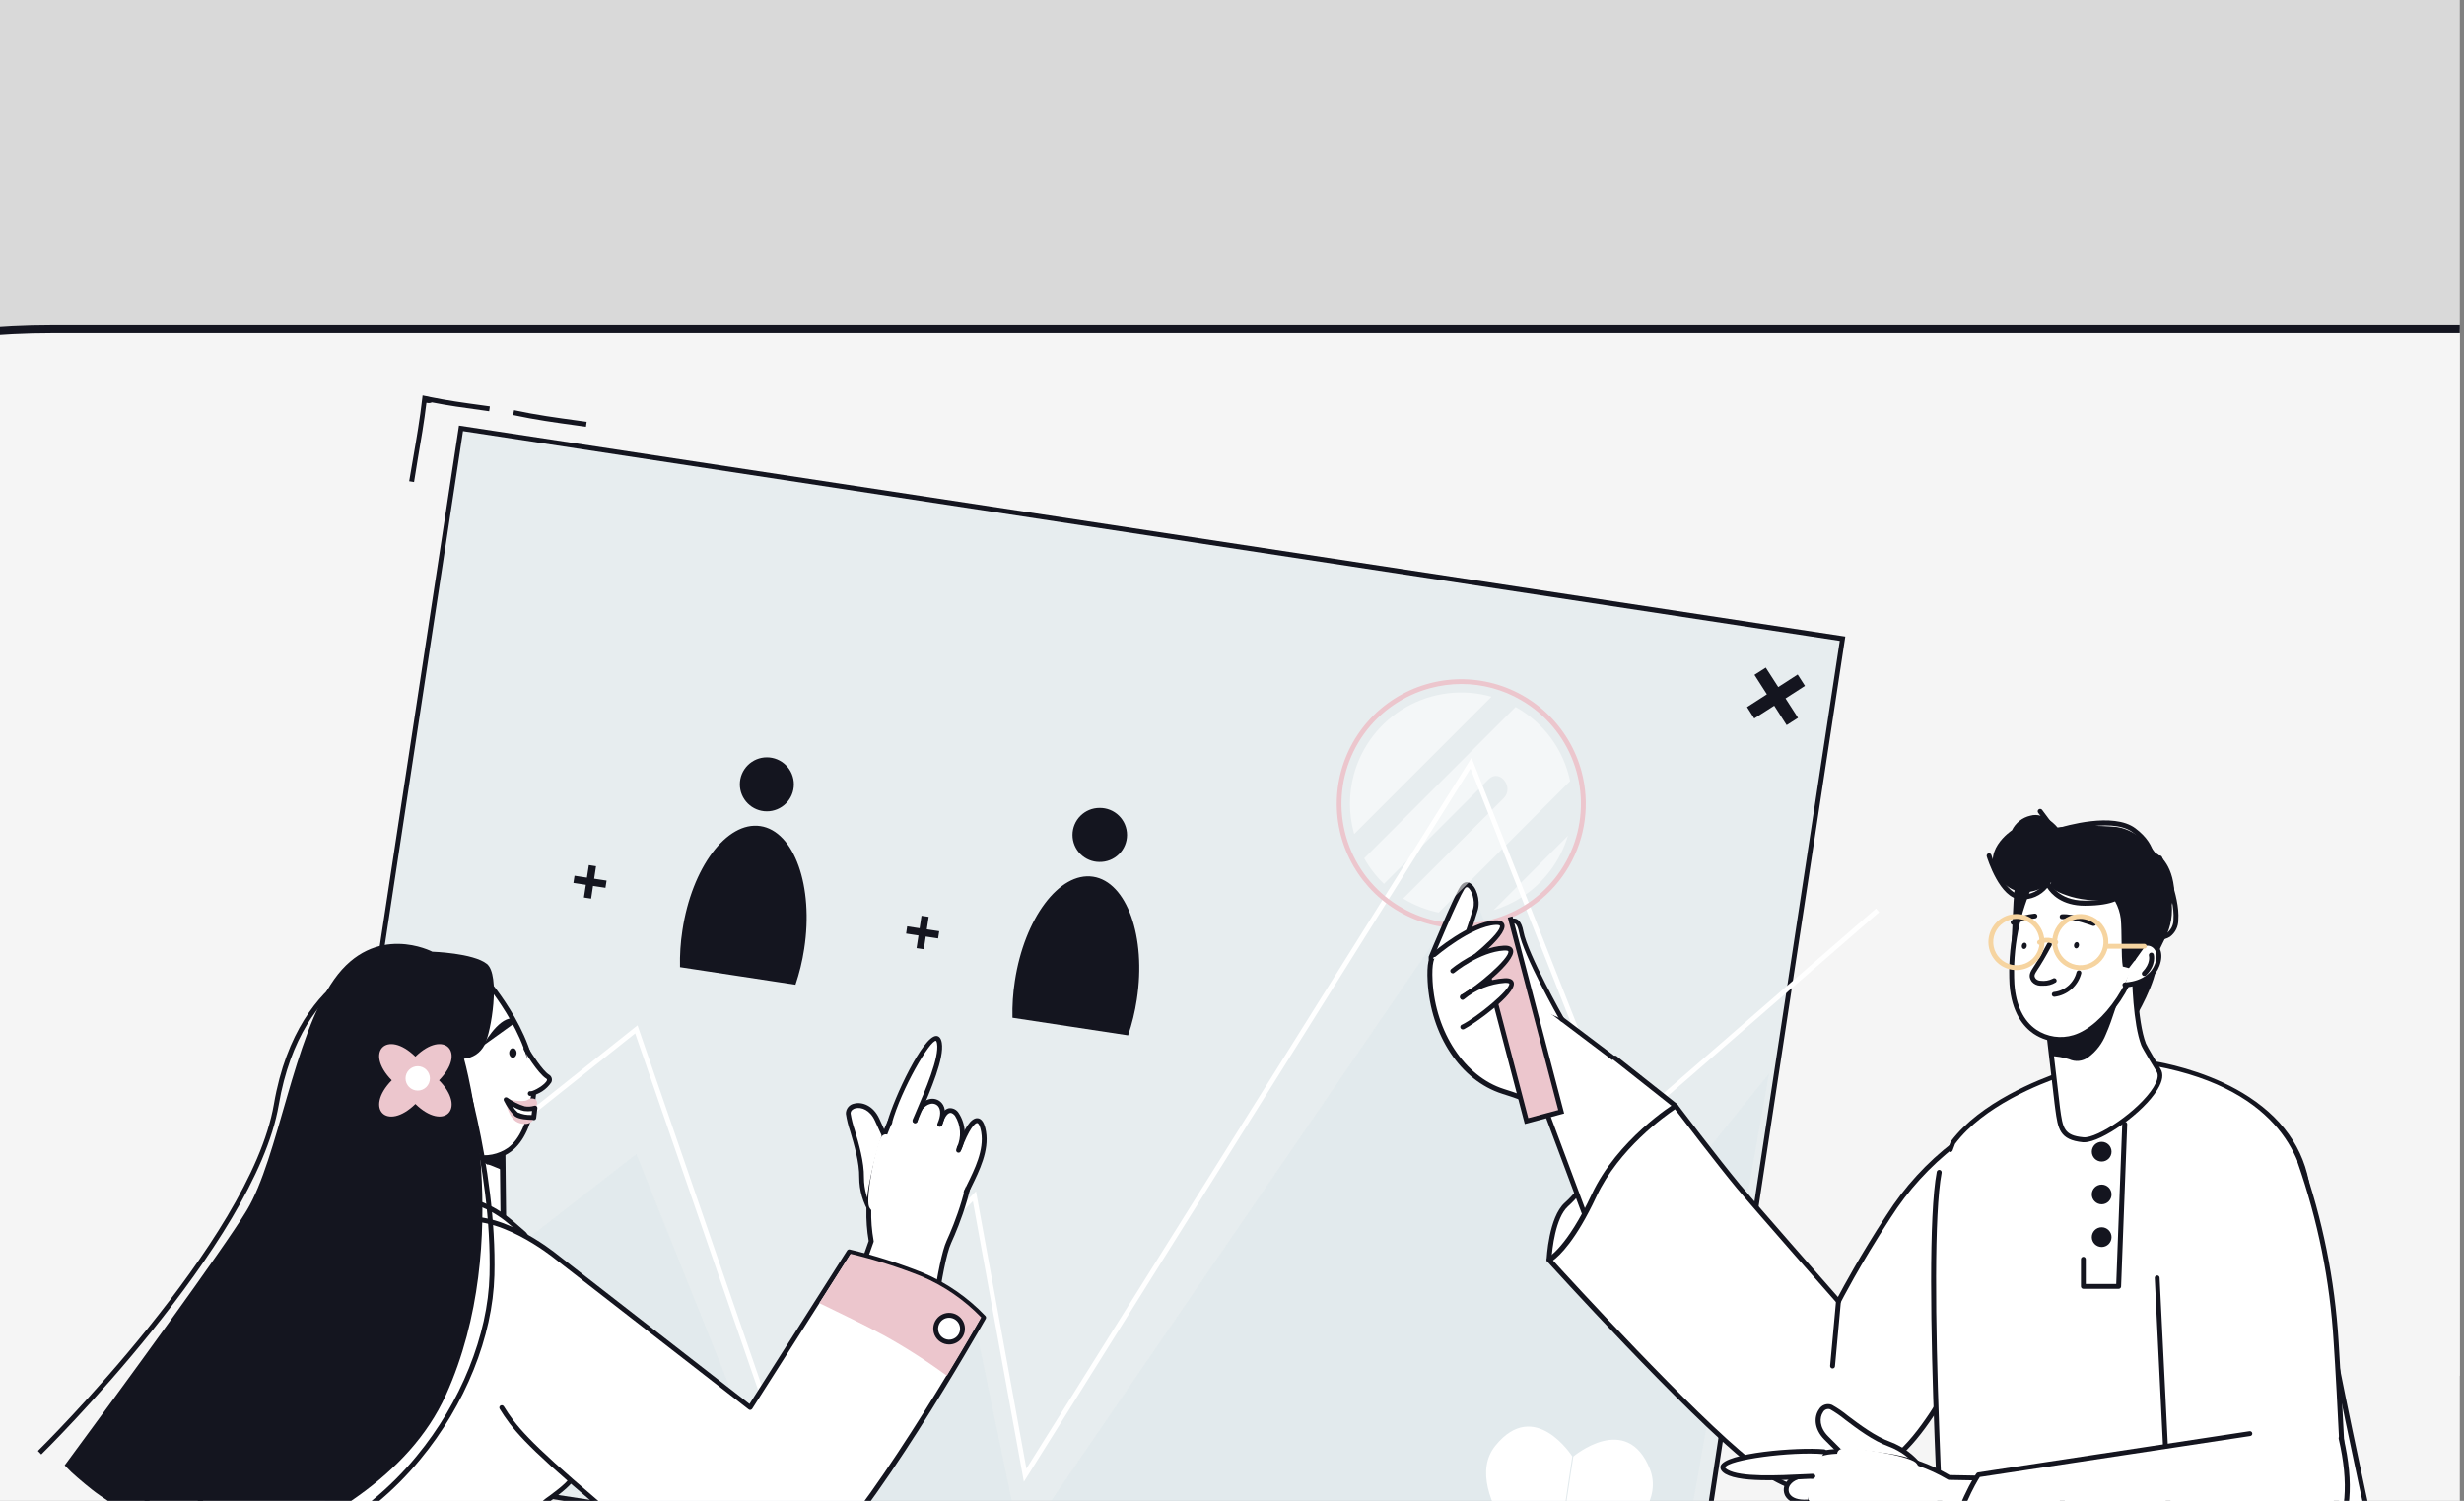 <svg width="394" height="240" viewBox="0 0 394 240" fill="none" xmlns="http://www.w3.org/2000/svg">
    <rect x="0" y="0" width="394" height="240" fill="#808080" stroke="none"/>
    <g clip-path="url(#clip0_49_3303)">
        <rect width="393.33" height="220" fill="#D9D9D9"/>
        <rect x="-112.369" y="52.631" width="794.737" height="241.136" rx="120.568" fill="#F5F5F5"/>
        <rect x="-112.369" y="52.631" width="794.737" height="241.136" rx="120.568" stroke="#141520" stroke-width="1.262"/>
        <g clip-path="url(#clip1_49_3303)">
            <path opacity="0.31" d="M294.636 102.096L73.719 68.488L48.648 233.287L269.565 266.895L294.636 102.096Z" fill="#CADCE1"/>
            <path opacity="0.17" d="M282.863 171.702L258.741 201.579L235.224 141.965L163.247 247.05L155.814 211.232L123.041 237.7L101.753 184.54L54.449 221.367L51.746 232.186L266.305 265.293L282.863 171.702Z" fill="#CADCE1"/>
            <path d="M269.877 267.351L48.189 233.615L73.391 68.053L295.071 101.79L269.877 267.351ZM49.074 232.954L269.225 266.458L294.186 102.481L74.035 68.939L49.074 232.954Z" fill="#14151F"/>
            <path d="M127.196 157.466C127.826 155.605 128.292 153.692 128.586 151.75C130.139 141.716 126.986 132.917 121.596 132.101C116.207 131.286 110.615 138.749 109.116 148.783C108.816 150.725 108.689 152.69 108.735 154.655L127.196 157.466ZM122.621 129.741C123.767 129.741 124.865 129.286 125.675 128.476C126.485 127.666 126.94 126.568 126.94 125.422C126.94 124.277 126.485 123.179 125.675 122.369C124.865 121.559 123.767 121.104 122.621 121.104C121.476 121.104 120.378 121.559 119.568 122.369C118.758 123.179 118.303 124.277 118.303 125.422C118.303 126.568 118.758 127.666 119.568 128.476C120.378 129.286 121.476 129.741 122.621 129.741ZM93.677 141.491L91.688 141.188L91.867 140.039L93.847 140.341L94.158 138.338L95.308 138.516L95.005 140.512L96.993 140.815L96.814 141.972L94.826 141.67L94.523 143.697L93.366 143.518L93.677 141.491ZM282.529 111.024L280.541 107.917L282.35 106.76L284.346 109.867L287.453 107.863L288.618 109.68L285.511 111.684L287.507 114.79L285.69 115.955L283.702 112.849L280.51 114.891L279.353 113.074L282.529 111.024ZM180.387 165.559C181.018 163.701 181.482 161.79 181.777 159.85C183.33 149.809 180.177 141.009 174.787 140.194C169.398 139.378 163.798 146.842 162.276 156.884C161.976 158.823 161.849 160.785 161.895 162.747L180.387 165.559ZM175.813 137.833C176.386 137.844 176.957 137.74 177.49 137.528C178.023 137.316 178.509 137 178.919 136.598C179.328 136.196 179.654 135.716 179.876 135.187C180.098 134.658 180.213 134.09 180.213 133.516C180.213 132.942 180.098 132.374 179.876 131.844C179.654 131.315 179.328 130.836 178.919 130.434C178.509 130.032 178.023 129.715 177.49 129.503C176.957 129.291 176.386 129.188 175.813 129.198C174.667 129.198 173.569 129.653 172.759 130.463C171.95 131.273 171.495 132.371 171.495 133.516C171.495 134.662 171.95 135.76 172.759 136.57C173.569 137.38 174.667 137.835 175.813 137.835V137.833ZM146.868 149.591L144.887 149.288L145.058 148.131L147.046 148.434L147.349 146.438L148.499 146.609L148.196 148.605L150.184 148.908L150.005 150.065L148.025 149.762L147.714 151.789L146.557 151.618L146.868 149.591Z" fill="#14151F"/>
            <path d="M163.721 236.954L155.566 192.088L122.202 225.118L101.567 165.248L41.689 212.902L41.2 212.296L101.94 163.959L122.528 223.697L156.063 190.504L164.124 234.841L235.302 121.174L258.904 180.99L299.98 145.281L300.485 145.863L258.585 182.295L235.139 122.891L163.721 236.954Z" fill="white"/>
            <path d="M236.483 155.968C238.075 156.899 247.487 161.28 247.487 161.28L262.197 172.378C259.292 175.717 257.094 179.67 253.654 182.614L251.518 179.204C247.95 177.298 244.208 175.738 240.342 174.544C233.578 172.393 229.136 164.907 228.693 156.946C228.25 148.986 231.823 153.234 236.483 155.968Z" fill="white"/>
            <path d="M253.661 183.002H253.607C253.552 182.993 253.499 182.972 253.452 182.941C253.405 182.91 253.366 182.87 253.335 182.823L251.238 179.499C247.715 177.631 244.026 176.095 240.218 174.909C233.57 172.805 228.77 165.59 228.281 156.969C228.126 154.15 228.452 152.667 229.345 152.154C230.471 151.518 232.094 152.613 234.145 153.995C234.921 154.546 235.783 155.113 236.669 155.634C238.222 156.542 247.541 160.884 247.642 160.93C247.669 160.936 247.693 160.95 247.712 160.969L262.414 172.067C262.457 172.099 262.492 172.14 262.519 172.186C262.545 172.233 262.562 172.284 262.568 172.337C262.573 172.39 262.568 172.444 262.552 172.495C262.537 172.546 262.511 172.593 262.476 172.634C261.404 173.861 260.41 175.197 259.455 176.517C257.852 178.86 255.989 181.015 253.902 182.94C253.831 182.986 253.746 183.008 253.661 183.002ZM230.114 152.713C229.987 152.707 229.86 152.737 229.749 152.799C229.345 153.024 228.91 153.917 229.073 156.892C229.539 165.07 234.222 172.16 240.466 174.141C244.357 175.351 248.124 176.924 251.72 178.839C251.776 178.873 251.824 178.917 251.86 178.971L253.754 181.992C255.647 180.168 257.354 178.159 258.849 175.997C259.735 174.801 260.651 173.566 261.629 172.409L247.293 161.583C246.555 161.241 237.849 157.179 236.288 156.27C235.387 155.742 234.541 155.168 233.718 154.608C232.289 153.669 230.922 152.745 230.114 152.745V152.713Z" fill="#14151F"/>
            <path d="M249.786 162.988C249.786 162.988 243.969 152.705 243.286 149.009C242.602 145.312 240.296 147.898 239.908 151.393C239.687 153.788 239.703 156.2 239.954 158.592" fill="white"/>
            <path d="M249.786 163.376C249.718 163.376 249.652 163.357 249.594 163.323C249.535 163.289 249.486 163.241 249.452 163.182C249.211 162.763 243.589 152.799 242.905 149.118C242.696 148.03 242.362 147.65 242.129 147.65C241.562 147.65 240.575 149.203 240.296 151.471C240.067 153.839 240.067 156.224 240.296 158.592C240.305 158.669 240.291 158.747 240.255 158.816C240.219 158.885 240.164 158.941 240.095 158.978C240.028 159.016 239.951 159.032 239.874 159.026C239.797 159.019 239.724 158.989 239.664 158.94C239.623 158.908 239.59 158.869 239.565 158.824C239.54 158.779 239.525 158.729 239.519 158.678C239.263 156.255 239.247 153.812 239.473 151.385C239.744 148.939 240.902 146.912 242.051 146.873C242.595 146.873 243.286 147.199 243.604 148.978C244.272 152.535 250.004 162.693 250.066 162.802C250.095 162.857 250.111 162.918 250.112 162.98C250.114 163.043 250.1 163.104 250.073 163.161C250.045 163.217 250.005 163.265 249.955 163.303C249.906 163.34 249.848 163.366 249.786 163.376Z" fill="#14151F"/>
            <path d="M254.268 203.116L247.697 201.454C247.697 201.454 247.985 194.853 250.462 192.608C253.569 189.774 253.336 188.43 257.592 182.986C261.848 177.542 261.242 176.509 261.242 176.509" fill="white"/>
            <path d="M254.268 203.505H254.175L247.596 201.85C247.51 201.827 247.435 201.775 247.382 201.703C247.331 201.631 247.305 201.543 247.309 201.454C247.309 201.175 247.635 194.659 250.198 192.337C251.547 191.127 252.686 189.702 253.569 188.12C254.698 186.259 255.94 184.469 257.289 182.761C261.102 177.892 260.892 176.711 260.885 176.664C260.859 176.622 260.843 176.575 260.837 176.525C260.83 176.476 260.834 176.426 260.847 176.379C260.861 176.331 260.885 176.287 260.917 176.249C260.948 176.211 260.988 176.18 261.032 176.158C261.127 176.113 261.235 176.105 261.336 176.135C261.436 176.166 261.522 176.233 261.576 176.323C261.801 176.703 261.894 178.132 257.902 183.235C256.568 184.921 255.341 186.69 254.229 188.531C253.307 190.172 252.124 191.652 250.726 192.912C248.692 194.752 248.194 199.855 248.101 201.175L254.361 202.728C254.461 202.744 254.55 202.798 254.611 202.879C254.672 202.96 254.699 203.061 254.687 203.161C254.675 203.261 254.625 203.353 254.547 203.417C254.468 203.481 254.368 203.513 254.268 203.505Z" fill="#14151F"/>
            <path d="M246.766 176.463L258.663 208.32L269.497 184.571L267.882 176.843L258.252 169.224" fill="white"/>
            <path d="M258.663 208.708C258.586 208.707 258.511 208.683 258.449 208.639C258.386 208.594 258.339 208.532 258.313 208.459L246.415 176.618C246.39 176.57 246.376 176.517 246.373 176.462C246.369 176.408 246.378 176.353 246.397 176.301C246.417 176.25 246.447 176.204 246.487 176.166C246.526 176.127 246.572 176.097 246.623 176.078C246.674 176.059 246.729 176.051 246.784 176.054C246.838 176.058 246.891 176.072 246.94 176.098C246.988 176.123 247.031 176.158 247.065 176.201C247.099 176.243 247.124 176.295 247.138 176.346L258.701 207.325L269.101 184.524L267.547 177.037L258.026 169.504C257.985 169.472 257.952 169.433 257.926 169.389C257.901 169.344 257.885 169.295 257.879 169.244C257.873 169.193 257.876 169.142 257.89 169.093C257.904 169.043 257.927 168.997 257.959 168.957C258.023 168.876 258.117 168.823 258.219 168.81C258.322 168.798 258.426 168.827 258.507 168.89L268.138 176.509C268.207 176.567 268.256 176.646 268.277 176.734L269.893 184.5C269.914 184.579 269.914 184.662 269.893 184.741L259.004 208.483C258.973 208.548 258.925 208.603 258.865 208.643C258.805 208.683 258.735 208.705 258.663 208.708Z" fill="#14151F"/>
            <path d="M318.805 206.642C318.805 206.642 310.915 226.462 303.273 232.737C295.631 239.012 289.62 241.497 279.694 233.653C269.769 225.809 247.697 201.454 247.697 201.454C247.697 201.454 250.765 199.948 254.858 191.164C258.951 182.38 267.882 176.843 267.882 176.843C267.882 176.843 274.437 185.487 277.893 189.65C281.349 193.812 293.953 208.102 293.953 208.102C293.953 208.102 296.904 202.262 301.945 194.527C304.755 190.086 308.328 186.176 312.499 182.978L317.936 180.423" fill="white"/>
            <path d="M290.994 238.934C287.553 238.934 283.872 237.435 279.453 233.964C269.621 226.197 247.612 201.959 247.402 201.718C247.364 201.672 247.336 201.619 247.32 201.561C247.304 201.504 247.3 201.443 247.309 201.384C247.319 201.324 247.345 201.268 247.382 201.22C247.417 201.171 247.464 201.132 247.518 201.105C247.518 201.105 250.547 199.489 254.508 191.009C258.609 182.225 267.586 176.571 267.711 176.517C267.793 176.468 267.89 176.451 267.984 176.468C268.078 176.485 268.163 176.536 268.223 176.61C268.285 176.695 274.817 185.3 278.218 189.409C281.325 193.113 291.771 205.003 293.891 207.403C294.722 205.85 297.486 200.67 301.657 194.301C304.501 189.823 308.11 185.88 312.32 182.652L317.819 180.066C317.865 180.037 317.918 180.019 317.972 180.012C318.026 180.004 318.081 180.009 318.134 180.024C318.187 180.039 318.236 180.065 318.277 180.101C318.319 180.137 318.352 180.182 318.375 180.232C318.398 180.282 318.411 180.336 318.412 180.39C318.412 180.445 318.401 180.499 318.379 180.549C318.357 180.6 318.326 180.645 318.286 180.682C318.245 180.72 318.197 180.748 318.145 180.765L312.708 183.32C308.612 186.497 305.094 190.356 302.309 194.729C297.339 202.355 294.364 208.211 294.333 208.273C294.306 208.33 294.264 208.379 294.213 208.416C294.161 208.452 294.101 208.475 294.038 208.483C293.975 208.49 293.911 208.482 293.851 208.459C293.791 208.436 293.738 208.399 293.697 208.351C293.572 208.211 281.053 194.03 277.636 189.913C274.576 186.217 269.008 178.916 267.835 177.379C266.282 178.427 258.842 183.669 255.261 191.358C251.976 198.394 249.328 200.833 248.334 201.563C251.036 204.537 270.856 226.174 279.981 233.405C289.472 240.876 295.203 238.957 303.07 232.488C310.542 226.345 318.401 206.751 318.479 206.557C318.519 206.462 318.593 206.386 318.687 206.344C318.781 206.303 318.888 206.302 318.984 206.339C319.08 206.377 319.157 206.451 319.198 206.546C319.218 206.592 319.229 206.644 319.229 206.695C319.231 206.746 319.221 206.797 319.201 206.844C318.875 207.659 311.186 226.827 303.567 233.086C299.102 236.666 295.234 238.934 290.994 238.934Z" fill="#14151F"/>
            <path d="M310.076 187.483C307.474 201.33 311.357 262.707 311.357 262.707C311.357 262.707 360.533 271.25 381.642 255.95C381.642 255.95 370.241 205.834 369.084 191.218C367.927 176.602 352.542 171.585 344.651 170.102C336.761 168.619 333.297 170.482 329.732 171.655C326.525 172.742 316.957 176.361 312.219 182.683L311.808 183.778" fill="white"/>
            <path d="M340.955 265.417C331.024 265.389 321.109 264.61 311.295 263.087C311.209 263.072 311.131 263.029 311.072 262.965C311.013 262.9 310.977 262.817 310.969 262.73C310.969 262.117 307.086 201.144 309.695 187.397C309.711 187.321 309.748 187.251 309.803 187.196C309.858 187.14 309.928 187.102 310.004 187.086C310.08 187.071 310.16 187.077 310.232 187.106C310.305 187.135 310.367 187.184 310.411 187.248C310.441 187.291 310.461 187.339 310.471 187.39C310.482 187.44 310.482 187.493 310.472 187.543C308.002 200.684 311.451 257.636 311.746 262.365C315.893 263.041 361.232 269.961 381.223 255.772C380.345 251.889 369.814 205.19 368.711 191.242C368.315 186.287 365.178 174.342 344.636 170.475C337.817 169.201 334.314 170.475 331.223 171.585L329.911 172.051C326.23 173.294 317.182 176.843 312.616 182.924L312.227 183.965C312.201 184.037 312.154 184.1 312.092 184.145C312.03 184.191 311.956 184.217 311.879 184.22C311.802 184.222 311.726 184.202 311.661 184.161C311.596 184.121 311.544 184.061 311.513 183.991C311.471 183.897 311.465 183.791 311.497 183.693L311.909 182.598C311.92 182.563 311.938 182.531 311.963 182.505C316.623 176.292 325.942 172.618 329.662 171.345L330.959 170.879C334.144 169.729 337.755 168.424 344.776 169.745C348.03 170.35 354.282 171.904 359.656 175.437C365.682 179.398 368.975 184.703 369.519 191.211C370.668 205.633 381.945 255.383 382.077 255.888C382.092 255.962 382.085 256.039 382.057 256.109C382.03 256.179 381.983 256.24 381.922 256.284C371.849 263.515 355.431 265.417 340.955 265.417ZM341.483 162.701C341.483 162.701 336.769 163.85 336.287 158.818C335.806 153.785 330.354 138.035 330.354 138.035L341.133 136.909C341.133 136.909 346.166 137.157 347.129 143.293C348.092 149.428 344.799 150.888 344.846 153.933C344.892 156.977 341.483 162.701 341.483 162.701Z" fill="#14151F"/>
            <path d="M341.281 154.966C341.281 154.966 341.327 163.307 342.772 167.034C342.966 167.532 344.923 170.77 345.179 171.158C347.152 174.265 336.326 182.583 333.103 182.264C329.39 181.899 329.445 180.175 328.917 176.486L326.797 158.228L341.397 154.655" fill="white"/>
            <path d="M333.274 182.66H333.064C329.313 182.287 329.072 180.524 328.637 177.309L328.537 176.532L326.409 158.266C326.399 158.172 326.424 158.077 326.478 157.999C326.532 157.92 326.612 157.864 326.704 157.839L341.304 154.266C341.386 154.246 341.473 154.254 341.55 154.287C341.628 154.321 341.692 154.379 341.733 154.453C341.774 154.527 341.791 154.612 341.779 154.697C341.768 154.781 341.729 154.859 341.669 154.919C341.669 155.004 341.731 163.237 343.137 166.856C343.3 167.298 345.211 170.459 345.467 170.91C345.987 171.741 345.832 172.859 344.985 174.226C342.803 177.884 336.062 182.66 333.274 182.66ZM327.224 158.522L329.406 177.2C329.841 180.377 330.004 181.573 333.142 181.86C335.348 182.101 342.081 177.558 344.364 173.845C344.83 173.069 345.288 172.043 344.846 171.352C344.667 171.065 342.625 167.725 342.407 167.158C341.063 163.695 340.916 156.511 340.9 155.16L327.224 158.522Z" fill="#14151F"/>
            <path d="M339.603 157.396C338.555 160.029 337.879 162.833 336.737 165.396C336.159 166.864 335.18 168.14 333.91 169.077C333.476 169.394 332.965 169.589 332.43 169.644C331.895 169.698 331.355 169.61 330.866 169.387C329.887 169.07 328.866 168.898 327.837 168.875L326.796 158.227L340.372 155.447C340.061 156.123 339.828 156.845 339.603 157.396ZM321.523 153.591C321.523 153.591 321.694 150.104 321.888 145.91C321.972 143.675 322.171 141.446 322.486 139.231L330.384 139.076" fill="#14151F"/>
            <path d="M325.057 140.59C322.537 145.819 321.388 151.602 321.717 157.396C322.3 165.466 328.047 167.003 331.674 165.893C336.489 164.409 342.127 156.884 342.702 148.31C343.277 139.736 330.672 135.48 325.057 140.59Z" fill="white"/>
            <path d="M329.483 166.607C327.939 166.613 326.429 166.152 325.15 165.287C323.597 164.215 321.663 161.986 321.329 157.427C321.01 151.558 322.174 145.704 324.715 140.404C324.738 140.368 324.764 140.334 324.793 140.303C327.736 137.623 332.854 137.196 337.219 139.347C341.102 141.235 343.323 144.597 343.067 148.333C342.476 157.163 336.745 164.735 331.767 166.258C331.027 166.487 330.258 166.605 329.483 166.607ZM325.367 140.831C322.916 145.983 321.795 151.668 322.106 157.365C322.354 160.736 323.558 163.252 325.593 164.642C326.459 165.225 327.446 165.607 328.479 165.759C329.513 165.911 330.567 165.829 331.565 165.52C336.225 164.098 341.754 156.666 342.313 148.286C342.546 144.869 340.519 141.794 336.877 140.046C332.823 138.081 328.124 138.4 325.367 140.831Z" fill="#14151F"/>
            <path d="M339.774 157.489C339.774 157.489 343.719 157.489 344.938 154.321C346.158 151.152 343.261 150.034 342.119 151.416C341.704 151.997 341.369 152.632 341.125 153.303" fill="white"/>
            <path d="M339.774 157.878C339.671 157.878 339.573 157.836 339.5 157.764C339.427 157.691 339.386 157.592 339.386 157.49C339.386 157.387 339.427 157.288 339.499 157.215C339.572 157.142 339.671 157.101 339.774 157.101C339.774 157.101 343.463 157.062 344.574 154.181C345.148 152.69 344.698 151.774 344.084 151.416C343.822 151.252 343.51 151.186 343.203 151.232C342.897 151.277 342.617 151.431 342.415 151.665C342.018 152.213 341.703 152.814 341.475 153.451C341.456 153.499 341.428 153.542 341.393 153.578C341.358 153.615 341.315 153.644 341.268 153.664C341.173 153.704 341.066 153.706 340.97 153.669C340.876 153.629 340.8 153.554 340.759 153.46C340.719 153.366 340.716 153.26 340.753 153.164C341.01 152.452 341.366 151.781 341.809 151.168C342.131 150.793 342.576 150.545 343.064 150.468C343.552 150.392 344.051 150.491 344.473 150.748C345.366 151.269 346.026 152.519 345.296 154.461C343.999 157.831 339.96 157.878 339.774 157.878Z" fill="#14151F"/>
            <path d="M344.022 152.76C344.022 152.76 344.403 154.119 342.904 155.664L344.022 152.76Z" fill="white"/>
            <path d="M342.881 156.068C342.804 156.069 342.729 156.047 342.665 156.005C342.6 155.963 342.55 155.903 342.52 155.832C342.491 155.762 342.482 155.684 342.496 155.608C342.51 155.533 342.547 155.463 342.601 155.408C343.914 154.065 343.634 152.923 343.626 152.876C343.607 152.824 343.599 152.768 343.602 152.712C343.606 152.656 343.621 152.601 343.646 152.551C343.672 152.501 343.708 152.457 343.752 152.422C343.795 152.387 343.846 152.361 343.9 152.347C343.954 152.332 344.011 152.329 344.066 152.337C344.122 152.346 344.175 152.366 344.222 152.396C344.269 152.426 344.31 152.465 344.341 152.512C344.372 152.559 344.393 152.611 344.403 152.667C344.403 152.737 344.83 154.266 343.184 155.952C343.145 155.993 343.098 156.025 343.046 156.045C342.993 156.065 342.937 156.073 342.881 156.068Z" fill="#14151F"/>
            <path d="M327.705 151.012C327.705 151.012 326.633 153.024 325.856 154.243C325.08 155.462 324.614 155.89 325.204 156.721C325.794 157.552 328.046 157.21 328.512 156.783" fill="white"/>
            <path d="M326.688 157.622C326.541 157.63 326.393 157.63 326.246 157.622C325.986 157.615 325.731 157.553 325.496 157.44C325.262 157.328 325.054 157.167 324.886 156.969C324.226 156.037 324.646 155.416 325.228 154.523L325.531 154.057C326.308 152.869 327.356 150.873 327.364 150.857C327.399 150.789 327.454 150.732 327.522 150.695C327.59 150.659 327.668 150.643 327.744 150.651C327.848 150.661 327.943 150.711 328.01 150.79C328.043 150.83 328.067 150.875 328.081 150.924C328.097 150.973 328.103 151.025 328.098 151.076C328.094 151.127 328.079 151.177 328.055 151.222C328.008 151.308 326.96 153.257 326.183 154.476L325.873 154.95C325.282 155.851 325.182 156.037 325.523 156.503C325.729 156.711 326.008 156.828 326.3 156.83C326.962 156.917 327.636 156.803 328.234 156.503C328.31 156.441 328.408 156.41 328.507 156.418C328.606 156.426 328.698 156.471 328.763 156.545C328.83 156.619 328.866 156.714 328.864 156.814C328.863 156.913 328.823 157.007 328.754 157.078C328.136 157.465 327.416 157.654 326.688 157.622ZM343.828 141.46C343.828 141.46 346.71 145.001 345.428 147.541C343.923 150.073 342.249 152.502 340.419 154.81L339.44 154.554C339.161 153.001 339.324 149.04 339.122 146.92C338.877 144.965 337.893 143.178 336.373 141.926L343.828 141.46ZM332.423 151.235C332.482 150.958 332.354 150.697 332.142 150.652C331.927 150.607 331.707 150.795 331.648 151.072C331.59 151.35 331.716 151.611 331.93 151.656C332.145 151.701 332.365 151.511 332.423 151.235ZM324.079 151.334C324.138 151.058 324.01 150.797 323.796 150.752C323.583 150.705 323.361 150.895 323.304 151.171C323.246 151.448 323.372 151.708 323.586 151.753C323.799 151.8 324.021 151.611 324.079 151.334Z" fill="#14151F"/>
            <path d="M334.788 147.673C334.788 147.673 331.565 146.446 329.74 146.562L334.788 147.673Z" fill="white"/>
            <path d="M334.788 148.061C334.742 148.069 334.695 148.069 334.648 148.061C334.648 148.061 331.495 146.865 329.763 146.966C329.687 146.975 329.609 146.959 329.542 146.922C329.474 146.884 329.42 146.826 329.387 146.756C329.366 146.71 329.353 146.66 329.352 146.609C329.347 146.557 329.353 146.505 329.37 146.457C329.395 146.383 329.441 146.319 329.503 146.272C329.565 146.226 329.639 146.2 329.717 146.197C331.619 146.073 334.788 147.285 334.92 147.331C334.968 147.349 335.012 147.377 335.05 147.412C335.087 147.447 335.117 147.489 335.138 147.536C335.159 147.583 335.171 147.634 335.172 147.685C335.174 147.737 335.164 147.788 335.145 147.836C335.116 147.905 335.065 147.964 335.002 148.004C334.938 148.044 334.863 148.064 334.788 148.061Z" fill="#14151F"/>
            <path d="M325.414 146.477C324.192 146.604 323.003 146.96 321.912 147.525L325.414 146.477Z" fill="white"/>
            <path d="M321.911 147.883C321.823 147.887 321.737 147.861 321.665 147.809C321.594 147.758 321.542 147.683 321.519 147.598C321.495 147.513 321.501 147.423 321.536 147.342C321.571 147.261 321.632 147.194 321.709 147.153C322.849 146.572 324.087 146.211 325.36 146.089C325.461 146.084 325.56 146.117 325.637 146.182C325.715 146.247 325.765 146.338 325.779 146.438C325.784 146.489 325.778 146.54 325.763 146.588C325.748 146.637 325.724 146.682 325.691 146.72C325.659 146.759 325.619 146.792 325.574 146.815C325.529 146.839 325.48 146.853 325.429 146.858C324.272 146.979 323.146 147.308 322.106 147.828C322.046 147.861 321.979 147.879 321.911 147.883Z" fill="#14151F"/>
            <path d="M338.764 206.099H333.134C333.031 206.099 332.932 206.058 332.859 205.985C332.786 205.912 332.746 205.813 332.746 205.71V201.361C332.746 201.258 332.786 201.159 332.859 201.087C332.932 201.014 333.031 200.973 333.134 200.973C333.237 200.973 333.336 201.014 333.408 201.087C333.481 201.159 333.522 201.258 333.522 201.361V205.322H338.392L339.355 179.693C339.37 179.596 339.422 179.508 339.5 179.447C339.578 179.387 339.676 179.358 339.774 179.367C339.876 179.373 339.972 179.419 340.041 179.494C340.111 179.569 340.149 179.669 340.147 179.771L339.168 205.749C339.158 205.848 339.111 205.939 339.036 206.004C338.961 206.069 338.864 206.103 338.764 206.099Z" fill="#14151F"/>
            <path d="M307.078 234.632C305.805 232.964 304.091 231.684 302.131 230.935C298.318 229.576 294.279 225.693 292.749 225.009C291.219 224.326 289.41 227.339 291.973 229.941L297.805 235.781" fill="white"/>
            <path d="M297.836 236.17C297.785 236.171 297.734 236.161 297.687 236.141C297.641 236.121 297.599 236.091 297.564 236.053C295.614 234.112 293.67 232.165 291.732 230.213C289.992 228.458 290.07 226.508 290.846 225.39C291.044 225.033 291.365 224.76 291.75 224.624C292.136 224.488 292.557 224.498 292.935 224.652C293.838 225.156 294.694 225.741 295.49 226.4C297.347 227.798 299.894 229.716 302.286 230.57C304.32 231.341 306.098 232.664 307.419 234.391C307.482 234.473 307.51 234.576 307.499 234.679C307.493 234.73 307.477 234.779 307.452 234.824C307.428 234.869 307.394 234.908 307.354 234.94C307.313 234.972 307.267 234.995 307.217 235.008C307.168 235.022 307.116 235.025 307.065 235.019C307.014 235.014 306.965 234.998 306.92 234.973C306.876 234.948 306.837 234.914 306.806 234.873C305.578 233.261 303.924 232.026 302.03 231.308C299.521 230.407 296.919 228.45 295.04 227.021C294.284 226.403 293.479 225.847 292.632 225.359C292.418 225.29 292.186 225.3 291.978 225.387C291.771 225.474 291.6 225.632 291.499 225.833C290.908 226.687 290.908 228.256 292.314 229.669L298.139 235.502C298.175 235.538 298.204 235.581 298.223 235.629C298.243 235.676 298.253 235.727 298.253 235.778C298.253 235.83 298.243 235.88 298.223 235.927C298.203 235.975 298.175 236.017 298.139 236.053C298.101 236.095 298.053 236.127 298.001 236.147C297.948 236.167 297.892 236.175 297.836 236.17Z" fill="#14151F"/>
            <path d="M307.156 248.642C298.83 249.24 290.225 248.223 288.812 240.332C287.398 232.442 289.635 230.935 301.595 232.776C305.144 233.247 308.56 234.433 311.637 236.263L330.68 236.612L326.315 252.145C326.315 252.145 311.163 248.355 307.156 248.642Z" fill="white"/>
            <path d="M326.338 252.564H326.245C326.09 252.525 311.077 248.759 307.21 249.046C295.778 249.861 289.642 247.042 288.454 240.41C287.763 236.527 287.996 234.476 289.231 233.179C290.893 231.479 294.256 231.269 301.657 232.403C305.22 232.881 308.652 234.064 311.753 235.882L330.695 236.232C330.754 236.232 330.812 236.246 330.865 236.273C330.917 236.3 330.963 236.339 330.998 236.387C331.033 236.434 331.057 236.489 331.067 236.547C331.078 236.605 331.076 236.664 331.06 236.721L326.695 252.253C326.679 252.338 326.635 252.414 326.57 252.47C326.506 252.527 326.424 252.56 326.338 252.564ZM307.645 248.238C311.877 248.238 323.767 251.135 326.066 251.71L330.19 236.993L311.652 236.651C311.58 236.649 311.51 236.628 311.45 236.589C308.415 234.795 305.05 233.63 301.556 233.164C294.566 232.077 291.25 232.232 289.805 233.708C288.757 234.779 288.586 236.744 289.215 240.262C290.318 246.429 296.205 249.046 307.148 248.254L307.645 248.238Z" fill="#14151F"/>
            <path d="M291.623 244.705C287.103 245.039 283.189 239.765 288.982 240.192L291.623 244.705Z" fill="white"/>
            <path d="M291.211 245.108C290.206 245.113 289.213 244.881 288.314 244.431C287.416 243.98 286.637 243.323 286.039 242.515C285.843 242.259 285.724 241.953 285.697 241.632C285.669 241.312 285.734 240.99 285.884 240.705C286.318 239.991 287.367 239.695 288.99 239.804C289.042 239.808 289.092 239.821 289.139 239.843C289.186 239.866 289.228 239.897 289.26 239.938C289.295 239.976 289.321 240.022 289.337 240.071C289.354 240.12 289.36 240.172 289.355 240.224C289.344 240.325 289.294 240.419 289.215 240.484C289.138 240.551 289.038 240.586 288.936 240.581C287.134 240.449 286.652 240.907 286.528 241.109C286.467 241.275 286.45 241.455 286.477 241.63C286.504 241.805 286.575 241.97 286.684 242.111C287.254 242.853 287.999 243.443 288.853 243.828C289.707 244.213 290.642 244.381 291.576 244.316C291.679 244.31 291.78 244.343 291.858 244.41C291.937 244.477 291.986 244.571 291.996 244.674C291.999 244.725 291.993 244.776 291.976 244.824C291.96 244.872 291.933 244.917 291.899 244.955C291.866 244.993 291.824 245.025 291.778 245.047C291.732 245.069 291.682 245.082 291.631 245.085C291.491 245.101 291.351 245.108 291.211 245.108Z" fill="#14151F"/>
            <path d="M288.983 240.193C283.888 240.496 284.944 235.214 289.883 236.069L288.983 240.193Z" fill="white"/>
            <path d="M288.579 240.596C287.096 240.596 285.985 240.107 285.472 239.222C285.284 238.868 285.201 238.467 285.233 238.068C285.267 237.668 285.415 237.286 285.659 236.97C286.435 235.843 288.059 235.362 289.922 235.688C289.973 235.695 290.022 235.711 290.066 235.738C290.11 235.764 290.148 235.799 290.178 235.84C290.208 235.882 290.229 235.929 290.24 235.979C290.25 236.029 290.251 236.081 290.241 236.131C290.223 236.232 290.165 236.323 290.081 236.382C289.997 236.442 289.892 236.466 289.79 236.449C287.95 236.131 286.769 236.744 286.288 237.42C286.131 237.618 286.034 237.858 286.009 238.11C285.984 238.362 286.033 238.616 286.148 238.841C286.536 239.54 287.554 239.882 288.936 239.804C288.987 239.8 289.039 239.807 289.087 239.823C289.136 239.84 289.181 239.866 289.219 239.9C289.256 239.935 289.287 239.976 289.31 240.022C289.337 240.079 289.35 240.143 289.347 240.206C289.343 240.27 289.325 240.332 289.293 240.387C289.261 240.442 289.216 240.488 289.162 240.522C289.108 240.556 289.046 240.576 288.983 240.581L288.579 240.596Z" fill="#14151F"/>
            <path d="M289.884 236.061C284.843 236.294 278.429 236.706 276.091 235.354C272.534 233.296 286.078 231.634 291.709 232.139" fill="white"/>
            <path d="M282.731 236.705C279.818 236.705 277.256 236.48 275.896 235.696C275.12 235.237 275.05 234.756 275.12 234.438C275.795 232.31 287.422 231.378 291.709 231.758C291.811 231.769 291.906 231.819 291.973 231.898C292.005 231.938 292.029 231.984 292.044 232.033C292.058 232.083 292.063 232.134 292.058 232.185C292.046 232.286 291.995 232.378 291.917 232.443C291.84 232.508 291.74 232.541 291.639 232.535C286.427 232.061 276.254 233.443 275.865 234.671C275.865 234.671 275.904 234.818 276.254 235.02C278.335 236.232 284.144 235.952 288.804 235.727L289.829 235.68C289.906 235.68 289.981 235.703 290.045 235.745C290.109 235.788 290.159 235.849 290.189 235.92C290.218 235.991 290.226 236.069 290.211 236.144C290.196 236.22 290.158 236.289 290.104 236.343C290.031 236.415 289.932 236.456 289.829 236.457L288.804 236.503C286.847 236.604 284.711 236.705 282.731 236.705Z" fill="#14151F"/>
            <path d="M294.108 233.653C294.108 233.653 293.021 231.929 294.698 231.626C296.376 231.323 305.035 232.752 306.301 233.855C307.567 234.958 306.425 237.49 306.425 237.49L300.865 238.725M344.931 204.328L347.105 248.433C353.714 247.967 360.274 246.954 366.715 245.404C369.059 244.851 371.136 243.495 372.586 241.572C374.036 239.648 374.766 237.278 374.652 234.873C374.225 226.19 373.876 218.835 373.542 214.517C372.939 204.679 370.985 194.97 367.732 185.666" fill="white"/>
            <path d="M347.105 248.821C347.011 248.822 346.92 248.789 346.849 248.728C346.772 248.657 346.725 248.56 346.717 248.456L344.55 204.343C344.552 204.267 344.575 204.193 344.618 204.13C344.661 204.067 344.721 204.018 344.792 203.988C344.862 203.959 344.94 203.951 345.015 203.965C345.089 203.98 345.159 204.015 345.213 204.068C345.25 204.105 345.278 204.147 345.298 204.195C345.317 204.242 345.327 204.292 345.327 204.343L347.478 248.06C353.935 247.575 360.342 246.573 366.638 245.062C368.886 244.53 370.878 243.23 372.271 241.388C373.665 239.545 374.372 237.274 374.272 234.966C373.798 225.413 373.433 218.571 373.161 214.626C372.579 204.826 370.637 195.155 367.391 185.891C367.358 185.793 367.364 185.686 367.407 185.592C367.45 185.498 367.528 185.424 367.624 185.386C367.721 185.351 367.827 185.356 367.921 185.4C368.014 185.443 368.086 185.522 368.121 185.619C371.386 194.929 373.346 204.646 373.946 214.494C374.21 218.447 374.582 225.297 375.056 234.849C375.172 237.345 374.413 239.802 372.91 241.797C371.407 243.792 369.254 245.2 366.824 245.776C360.359 247.334 353.777 248.352 347.144 248.821H347.105Z" fill="#14151F"/>
            <path d="M359.764 229.242L316.359 235.836C316.359 235.836 313.252 240.255 310.666 250.366C308.08 260.478 312.468 264.633 312.468 264.633C312.468 264.633 331.231 259.158 354.608 255.05C364.517 253.302 379.273 251.221 374.342 229.98" fill="white"/>
            <path d="M312.468 265.021C312.367 265.02 312.27 264.981 312.196 264.913C312.01 264.742 307.7 260.494 310.293 250.273C312.849 240.177 315.908 235.797 316.041 235.611C316.071 235.569 316.109 235.534 316.152 235.507C316.197 235.48 316.246 235.463 316.297 235.455L359.71 228.862C359.811 228.848 359.912 228.875 359.993 228.936C360.034 228.966 360.068 229.004 360.094 229.047C360.12 229.09 360.138 229.138 360.145 229.188C360.154 229.238 360.152 229.289 360.141 229.338C360.129 229.388 360.108 229.434 360.078 229.476C360.049 229.517 360.011 229.552 359.968 229.578C359.925 229.605 359.877 229.623 359.827 229.631L316.584 236.193C316.056 237.009 313.322 241.497 311.047 250.467C308.833 259.189 311.87 263.359 312.6 264.19C314.829 263.554 332.792 258.49 354.538 254.661L355.198 254.553C361.279 253.489 368.851 252.161 372.594 246.507C375.181 242.624 375.623 237.226 373.961 230.065C373.949 230.015 373.947 229.962 373.957 229.91C373.965 229.859 373.983 229.809 374.011 229.765C374.039 229.72 374.075 229.682 374.118 229.652C374.16 229.621 374.209 229.598 374.26 229.586C374.311 229.574 374.364 229.572 374.416 229.581C374.468 229.589 374.518 229.608 374.562 229.637C374.606 229.665 374.645 229.702 374.674 229.746C374.704 229.788 374.726 229.836 374.738 229.887C376.454 237.273 375.973 242.849 373.27 246.934C369.34 252.867 361.621 254.226 355.353 255.314L354.701 255.43C331.612 259.492 312.763 264.952 312.6 265.006L312.468 265.021ZM351.462 328.084L348.612 280.725L338.26 280.212L338.299 279.436L349.342 279.979L349.366 280.329L352.239 328.037L351.462 328.084Z" fill="#14151F"/>
            <path d="M328.482 159.012C329.412 158.904 330.287 158.516 330.99 157.898C331.693 157.281 332.192 156.464 332.419 155.556" fill="white"/>
            <path d="M328.481 159.4C328.384 159.4 328.289 159.364 328.217 159.297C328.145 159.231 328.101 159.14 328.093 159.043C328.088 158.992 328.092 158.941 328.107 158.892C328.122 158.843 328.146 158.798 328.179 158.759C328.211 158.72 328.251 158.687 328.297 158.664C328.342 158.641 328.392 158.627 328.443 158.623C329.294 158.528 330.096 158.174 330.74 157.608C331.385 157.043 331.84 156.294 332.046 155.462C332.057 155.413 332.078 155.366 332.107 155.324C332.137 155.283 332.175 155.248 332.218 155.222C332.262 155.195 332.311 155.178 332.361 155.171C332.412 155.165 332.463 155.169 332.512 155.183C332.611 155.206 332.698 155.27 332.751 155.357C332.805 155.444 332.823 155.549 332.799 155.649C332.546 156.633 332 157.518 331.236 158.187C330.471 158.856 329.522 159.279 328.512 159.4H328.481ZM340.946 143.541C340.946 143.541 335.51 144.667 331.184 143.394C326.858 142.12 328.031 141.064 328.031 141.064C328.031 141.064 323.371 144.947 319.845 140.613C316.319 136.28 321.717 132.769 321.717 132.769C321.999 132.185 322.409 131.672 322.918 131.268C323.426 130.865 324.019 130.581 324.653 130.44C326.982 129.764 329.002 132.319 329.002 132.319C332.145 131.991 335.313 131.965 338.461 132.241C342.22 132.769 344.62 136.373 344.62 136.373C344.62 136.373 347.097 137.421 347.625 141.856C348.153 146.291 343.742 147.564 343.742 147.564" fill="#14151F"/>
            <path d="M233.625 148.442C229.91 148.435 226.271 147.39 223.119 145.423C219.967 143.457 217.428 140.648 215.789 137.314C214.151 133.98 213.477 130.254 213.845 126.557C214.213 122.86 215.608 119.34 217.872 116.395C220.135 113.449 223.178 111.196 226.656 109.889C230.133 108.582 233.907 108.274 237.551 109C241.194 109.726 244.562 111.457 247.273 113.997C249.984 116.536 251.931 119.784 252.893 123.372C253.571 125.898 253.745 128.532 253.404 131.125C253.063 133.718 252.214 136.218 250.907 138.482C249.599 140.747 247.858 142.732 245.782 144.323C243.707 145.915 241.339 147.082 238.813 147.758C237.121 148.212 235.377 148.442 233.625 148.442ZM233.687 109.378C232.007 109.382 230.332 109.604 228.709 110.038C224.43 111.181 220.679 113.773 218.096 117.372C215.514 120.97 214.259 125.353 214.545 129.773C214.833 134.193 216.644 138.377 219.67 141.611C222.696 144.845 226.75 146.931 231.141 147.511C235.533 148.092 239.989 147.132 243.752 144.795C247.514 142.458 250.35 138.888 251.775 134.694C253.2 130.5 253.126 125.941 251.567 121.795C250.008 117.649 247.06 114.172 243.224 111.956C240.329 110.268 237.038 109.379 233.687 109.378Z" fill="#ECC6CD"/>
            <path d="M228.841 153.381V153.156C228.841 153.156 232.724 143.836 233.834 142.042C234.945 140.248 236.552 143.394 235.954 145.46C235.356 147.525 233.57 152.667 233.57 152.667" fill="white"/>
            <path d="M228.841 153.739C228.738 153.739 228.639 153.698 228.566 153.625C228.493 153.552 228.452 153.453 228.452 153.35V153.125C228.44 153.077 228.44 153.026 228.452 152.977C228.608 152.589 232.335 143.611 233.469 141.802C234.044 140.893 234.712 141.025 234.968 141.181C236.063 141.67 236.754 143.945 236.296 145.537C235.698 147.588 233.92 152.713 233.904 152.76C233.891 152.812 233.867 152.861 233.834 152.903C233.801 152.945 233.759 152.98 233.712 153.005C233.664 153.031 233.612 153.046 233.558 153.05C233.504 153.054 233.45 153.048 233.399 153.03C233.348 153.013 233.301 152.985 233.262 152.948C233.223 152.911 233.192 152.866 233.171 152.816C233.15 152.767 233.139 152.713 233.14 152.66C233.14 152.606 233.152 152.553 233.174 152.504C233.174 152.457 234.96 147.347 235.551 145.32C235.939 143.961 235.271 142.167 234.658 141.887C234.588 141.887 234.401 141.779 234.129 142.213C233.081 143.891 229.555 152.31 229.198 153.203V153.35C229.196 153.448 229.159 153.541 229.092 153.613C229.027 153.684 228.937 153.73 228.841 153.739Z" fill="#14151F"/>
            <path opacity="0.54" d="M224.359 143.681C226.111 144.75 228.034 145.509 230.044 145.925L251.067 124.902C250.551 122.416 249.504 120.07 247.999 118.025C246.494 115.98 244.566 114.283 242.346 113.051L218.139 137.251C218.983 138.762 220.046 140.141 221.292 141.343L238.036 124.607C239.799 122.844 242.183 125.896 240.443 127.636L224.359 143.681ZM238.812 145.553C240.411 145.068 241.934 144.365 243.34 143.464C246.883 141.169 249.495 137.69 250.71 133.647L238.812 145.553ZM216.546 133.367L238.502 111.412C236.237 110.77 233.867 110.583 231.529 110.863C229.192 111.144 226.933 111.885 224.885 113.045C222.836 114.205 221.038 115.76 219.594 117.62C218.151 119.48 217.091 121.608 216.477 123.88C215.656 126.918 215.656 130.12 216.477 133.158L216.546 133.367Z" fill="white"/>
            <path d="M235.939 148.123L244.101 179.266L249.638 177.783L241.476 146.64" fill="#ECC6CD"/>
            <path d="M243.822 179.74L235.566 148.225L236.312 148.023L244.373 178.793L249.165 177.503L241.104 146.733L241.857 146.539L250.113 178.055L243.822 179.74Z" fill="#14151F"/>
            <path d="M229.384 152.628C229.384 152.628 235.092 147.751 239.146 147.526C243.2 147.3 235.015 154.057 232.615 155.253" fill="white"/>
            <path d="M232.599 155.641C232.527 155.642 232.456 155.622 232.395 155.585C232.333 155.548 232.283 155.495 232.249 155.431C232.204 155.34 232.196 155.234 232.228 155.136C232.26 155.039 232.329 154.958 232.42 154.911C234.618 153.808 240.124 149.094 239.845 148.038C239.845 147.968 239.627 147.883 239.146 147.906C235.263 148.123 229.671 152.876 229.617 152.923C229.563 152.977 229.495 153.014 229.42 153.029C229.345 153.044 229.268 153.036 229.197 153.007C229.139 152.981 229.088 152.941 229.048 152.892C229.009 152.842 228.982 152.783 228.969 152.721C228.957 152.658 228.96 152.594 228.978 152.533C228.996 152.472 229.029 152.416 229.073 152.37C229.314 152.17 234.929 147.401 239.068 147.176C240.124 147.114 240.466 147.525 240.559 147.875C241.056 149.747 234.44 154.787 232.731 155.641C232.687 155.65 232.643 155.65 232.599 155.641Z" fill="#14151F"/>
            <path d="M232.289 155.292C232.289 155.292 236.42 151.874 240.474 151.649C244.528 151.424 236.351 158.181 233.943 159.415" fill="white"/>
            <path d="M233.943 159.773C233.866 159.791 233.785 159.785 233.711 159.757C233.638 159.728 233.574 159.679 233.529 159.614C233.483 159.549 233.459 159.472 233.457 159.393C233.456 159.314 233.479 159.236 233.522 159.17C233.55 159.126 233.586 159.088 233.629 159.058C233.672 159.028 233.721 159.007 233.772 158.996C235.97 157.901 241.476 153.187 241.189 152.123C241.189 152.061 240.979 151.976 240.498 151.999C236.614 152.216 232.576 155.517 232.537 155.556C232.468 155.611 232.381 155.641 232.292 155.64C232.204 155.64 232.118 155.609 232.049 155.552C231.98 155.496 231.933 155.418 231.915 155.331C231.897 155.244 231.909 155.153 231.95 155.074C231.974 155.029 232.007 154.989 232.048 154.958C232.219 154.81 236.319 151.455 240.459 151.222C241.298 151.176 241.81 151.416 241.942 151.929C242.439 153.801 235.83 158.841 234.121 159.695C234.068 159.732 234.007 159.759 233.943 159.773Z" fill="#14151F"/>
            <path d="M233.865 159.501C235.78 157.912 238.147 156.967 240.63 156.798C244.684 156.573 236.382 163.012 233.982 164.192" fill="white"/>
            <path d="M233.982 164.611C233.88 164.632 233.773 164.612 233.685 164.555C233.598 164.498 233.536 164.409 233.513 164.307C233.491 164.205 233.509 164.098 233.565 164.01C233.621 163.921 233.709 163.858 233.811 163.834C236.141 162.677 241.577 158.227 241.337 157.272C241.337 157.272 241.181 157.148 240.645 157.171C238.254 157.339 235.976 158.252 234.13 159.78C234.094 159.817 234.052 159.846 234.005 159.865C233.959 159.885 233.908 159.894 233.858 159.894C233.756 159.893 233.658 159.853 233.586 159.78C233.549 159.746 233.519 159.703 233.499 159.657C233.479 159.61 233.468 159.56 233.468 159.509C233.468 159.458 233.479 159.407 233.499 159.36C233.519 159.314 233.549 159.272 233.586 159.237C235.555 157.576 238.005 156.593 240.576 156.433C241.414 156.379 241.919 156.612 242.051 157.109C242.54 158.949 235.628 163.811 234.122 164.564C234.078 164.588 234.031 164.603 233.982 164.611Z" fill="#14151F"/>
            <path d="M248.303 253.574L251.409 232.884C251.409 232.884 245.406 223.441 239.131 231.16C232.856 238.88 248.303 253.574 248.303 253.574ZM248.435 253.597L251.58 232.908C251.58 232.908 260.123 225.677 263.82 234.911C267.516 244.146 248.435 253.597 248.435 253.597Z" fill="white"/>
            <path d="M419.767 169.069L423.494 144.582C423.494 144.582 416.388 133.406 408.956 142.539C401.524 151.673 419.767 169.069 419.767 169.069ZM419.953 169.1L423.681 144.605C423.681 144.605 433.777 136.062 438.165 146.982C442.553 157.901 419.953 169.1 419.953 169.1ZM138.239 318.088L148.584 295.566C148.584 295.566 144.841 282.868 135.179 289.594C125.518 296.319 138.239 318.088 138.239 318.088ZM138.387 318.15L148.732 295.628C148.732 295.628 160.808 290.192 161.996 301.911C163.185 313.63 138.387 318.15 138.387 318.15Z" fill="#ECC6CD"/>
            <path d="M276.525 274.349L248.217 269.021L248.357 268.252L275.912 273.44L278.987 258.35L279.748 258.505L276.525 274.349ZM93.7 68.24L92.232 68.038C88.853 67.572 85.669 67.137 82.042 66.36L82.198 65.584C85.801 66.36 88.978 66.779 92.341 67.246L93.808 67.447L93.7 68.24ZM66.207 77.078L65.43 76.953C65.632 75.711 65.85 74.445 66.075 73.171C66.603 70.111 67.154 66.958 67.527 63.634L67.574 63.23L67.97 63.316C68.248 63.35 68.525 63.409 68.793 63.487C71.488 64.038 74.23 64.419 76.924 64.784L78.33 64.978L78.221 65.754L76.823 65.56C74.268 65.211 71.643 64.853 69.057 64.341C68.817 64.462 68.54 64.49 68.281 64.419H68.187C67.815 67.525 67.302 70.492 66.805 73.373C66.626 74.577 66.401 75.835 66.207 77.078ZM344.022 138.75H343.905C343.807 138.717 343.725 138.648 343.677 138.557C343.63 138.465 343.62 138.359 343.649 138.26C343.649 138.159 344.426 135.604 340.978 133.057C337.529 130.51 328.839 133.313 328.753 133.336C328.676 133.363 328.593 133.364 328.515 133.341C328.437 133.317 328.368 133.269 328.319 133.204L325.911 129.974C325.88 129.933 325.857 129.886 325.844 129.836C325.832 129.786 325.829 129.734 325.836 129.683C325.844 129.632 325.862 129.582 325.888 129.538C325.915 129.494 325.95 129.456 325.992 129.425C326.076 129.364 326.18 129.339 326.283 129.354C326.385 129.369 326.478 129.425 326.54 129.508L328.777 132.513C330.33 132.024 337.933 129.834 341.436 132.436C345.319 135.325 344.434 138.361 344.395 138.493C344.367 138.569 344.316 138.635 344.249 138.681C344.182 138.727 344.103 138.751 344.022 138.75ZM333.374 144.831C329.678 144.831 327.992 142.967 327.363 141.973C326.848 142.588 326.197 143.075 325.461 143.396C324.725 143.717 323.925 143.862 323.123 143.821C319.776 143.759 317.772 137.227 317.687 136.956C317.671 136.906 317.666 136.855 317.671 136.803C317.676 136.752 317.691 136.701 317.716 136.656C317.753 136.588 317.809 136.533 317.877 136.497C317.945 136.461 318.022 136.446 318.099 136.454C318.176 136.462 318.248 136.493 318.307 136.542C318.367 136.591 318.41 136.657 318.432 136.73C318.96 138.47 320.832 142.998 323.138 143.044C323.911 143.094 324.684 142.936 325.375 142.587C326.066 142.237 326.651 141.708 327.068 141.056C327.098 140.988 327.146 140.93 327.209 140.889C327.271 140.848 327.343 140.826 327.418 140.826C327.492 140.826 327.565 140.848 327.627 140.889C327.689 140.93 327.738 140.988 327.767 141.056C327.822 141.173 328.994 144.015 333.374 144.015C337.755 144.015 338.749 142.881 338.756 142.866C338.823 142.789 338.916 142.74 339.017 142.73C339.119 142.72 339.22 142.749 339.3 142.811C339.379 142.872 339.432 142.961 339.448 143.06C339.462 143.159 339.437 143.259 339.378 143.339C339.269 143.526 338.166 144.831 333.374 144.831ZM345.28 150.267C344.837 150.267 344.397 150.199 343.975 150.065C343.926 150.05 343.881 150.025 343.842 149.992C343.782 149.943 343.738 149.877 343.718 149.802C343.697 149.728 343.7 149.648 343.727 149.576C343.762 149.479 343.834 149.4 343.927 149.355C344.019 149.31 344.126 149.303 344.224 149.335C344.605 149.458 345.008 149.506 345.407 149.474C345.807 149.442 346.197 149.331 346.554 149.149C346.87 148.898 347.123 148.577 347.294 148.212C347.465 147.847 347.549 147.447 347.54 147.044C347.827 143.363 345.047 137.46 345.024 137.398C344.994 137.352 344.976 137.299 344.969 137.244C344.962 137.19 344.966 137.135 344.981 137.082C344.997 137.03 345.023 136.981 345.06 136.94C345.104 136.888 345.162 136.849 345.227 136.826C345.292 136.804 345.362 136.799 345.43 136.812C345.497 136.826 345.56 136.857 345.611 136.903C345.663 136.948 345.701 137.007 345.723 137.072C345.839 137.321 348.62 143.215 348.317 147.098C348.323 147.622 348.205 148.14 347.972 148.61C347.74 149.079 347.401 149.487 346.981 149.801C346.473 150.121 345.881 150.282 345.28 150.267Z" fill="#14151F"/>
            <path d="M332.644 155.121C331.982 155.121 331.327 154.974 330.728 154.691C330.129 154.408 329.6 153.995 329.18 153.483C328.759 152.971 328.458 152.371 328.297 151.729C328.136 151.086 328.12 150.415 328.25 149.765C328.416 148.933 328.815 148.164 329.4 147.549C329.985 146.935 330.733 146.499 331.557 146.293C332.38 146.086 333.245 146.118 334.051 146.385C334.857 146.651 335.571 147.141 336.11 147.797C336.648 148.453 336.989 149.249 337.093 150.092C337.197 150.934 337.059 151.789 336.696 152.556C336.333 153.323 335.759 153.972 335.042 154.426C334.325 154.88 333.493 155.121 332.644 155.121ZM332.644 146.935C331.912 146.936 331.196 147.153 330.587 147.56C329.978 147.967 329.504 148.545 329.223 149.221C328.941 149.898 328.867 150.644 329.01 151.363C329.153 152.082 329.507 152.742 330.026 153.26C330.543 153.779 331.203 154.132 331.922 154.275C332.641 154.418 333.386 154.344 334.063 154.063C334.625 153.83 335.122 153.462 335.509 152.991C335.895 152.52 336.159 151.961 336.278 151.363C336.397 150.766 336.366 150.148 336.189 149.565C336.011 148.983 335.693 148.453 335.262 148.022C334.568 147.328 333.626 146.937 332.644 146.935ZM322.432 155.121C321.546 155.12 320.68 154.857 319.943 154.365C319.207 153.873 318.632 153.174 318.292 152.356C317.924 151.468 317.851 150.485 318.085 149.552C318.318 148.619 318.845 147.787 319.588 147.176C320.331 146.566 321.251 146.211 322.211 146.164C323.171 146.117 324.121 146.379 324.921 146.913C325.72 147.447 326.327 148.224 326.651 149.129C326.975 150.035 326.999 151.02 326.72 151.94C326.441 152.86 325.874 153.666 325.101 154.239C324.329 154.812 323.393 155.121 322.432 155.121ZM322.432 146.935C321.698 146.934 320.981 147.15 320.371 147.557C319.76 147.964 319.285 148.543 319.004 149.22C318.724 149.898 318.651 150.644 318.795 151.363C318.939 152.082 319.293 152.743 319.813 153.26C320.331 153.779 320.991 154.132 321.709 154.275C322.428 154.418 323.173 154.344 323.85 154.063C324.413 153.83 324.91 153.462 325.296 152.991C325.682 152.52 325.947 151.961 326.065 151.363C326.184 150.766 326.153 150.148 325.976 149.565C325.799 148.983 325.48 148.453 325.049 148.022C324.355 147.328 323.414 146.937 322.432 146.935Z" fill="#F6D4A0"/>
            <path d="M326.136 151.075C326.06 151.075 325.985 151.053 325.921 151.01C325.857 150.968 325.807 150.908 325.778 150.837C325.747 150.767 325.738 150.689 325.752 150.613C325.766 150.538 325.803 150.469 325.857 150.414C325.903 150.414 326.874 149.459 328.893 150.321C328.961 150.354 329.017 150.404 329.056 150.468C329.095 150.531 329.115 150.605 329.114 150.679C329.113 150.754 329.09 150.826 329.049 150.889C329.008 150.951 328.949 151 328.881 151.029C328.789 151.069 328.685 151.071 328.591 151.036C327.037 150.383 326.424 150.95 326.401 150.974C326.328 151.039 326.234 151.075 326.136 151.075ZM342.881 151.704H336.768C336.665 151.704 336.567 151.663 336.494 151.59C336.421 151.517 336.38 151.418 336.38 151.315C336.38 151.212 336.421 151.114 336.494 151.041C336.567 150.968 336.665 150.927 336.768 150.927H342.881C342.984 150.927 343.082 150.968 343.155 151.041C343.228 151.114 343.269 151.212 343.269 151.315C343.269 151.418 343.228 151.517 343.155 151.59C343.082 151.663 342.984 151.704 342.881 151.704Z" fill="#F6D4A0"/>
            <path d="M292.998 218.828C292.947 218.824 292.897 218.811 292.851 218.788C292.806 218.764 292.765 218.732 292.733 218.692C292.699 218.654 292.674 218.608 292.658 218.56C292.643 218.511 292.637 218.459 292.641 218.408L293.588 208.048C293.601 207.947 293.651 207.854 293.728 207.787C293.806 207.72 293.906 207.686 294.008 207.691C294.112 207.7 294.208 207.751 294.275 207.831C294.342 207.911 294.374 208.014 294.365 208.118L293.418 218.478C293.415 218.529 293.401 218.579 293.378 218.624C293.355 218.67 293.322 218.71 293.282 218.742C293.243 218.774 293.198 218.799 293.149 218.814C293.1 218.828 293.049 218.833 292.998 218.828ZM336.062 185.743C336.48 185.743 336.881 185.577 337.177 185.282C337.473 184.986 337.639 184.585 337.639 184.167C337.639 183.749 337.473 183.348 337.177 183.052C336.881 182.756 336.48 182.59 336.062 182.59C335.644 182.59 335.243 182.756 334.947 183.052C334.652 183.348 334.486 183.749 334.486 184.167C334.486 184.585 334.652 184.986 334.947 185.282C335.243 185.577 335.644 185.743 336.062 185.743ZM336.062 192.578C336.48 192.578 336.881 192.412 337.177 192.116C337.473 191.82 337.639 191.419 337.639 191.001C337.639 190.583 337.473 190.182 337.177 189.886C336.881 189.591 336.48 189.425 336.062 189.425C335.644 189.425 335.243 189.591 334.947 189.886C334.652 190.182 334.486 190.583 334.486 191.001C334.486 191.419 334.652 191.82 334.947 192.116C335.243 192.412 335.644 192.578 336.062 192.578ZM336.062 199.404C336.48 199.404 336.881 199.238 337.177 198.942C337.473 198.647 337.639 198.246 337.639 197.828C337.639 197.41 337.473 197.009 337.177 196.713C336.881 196.417 336.48 196.251 336.062 196.251C335.644 196.251 335.243 196.417 334.947 196.713C334.652 197.009 334.486 197.41 334.486 197.828C334.486 198.246 334.652 198.647 334.947 198.942C335.243 199.238 335.644 199.404 336.062 199.404Z" fill="#14151F"/>
            <path d="M52.966 204.437L51.646 203.986C51.646 203.986 34.078 208.343 25.062 234.624C16.045 260.905 37.379 259.398 46.388 257.302C55.397 255.205 52.966 204.437 52.966 204.437Z" fill="white"/>
            <path d="M37.666 258.723C33.286 258.723 28.432 257.807 25.387 254.452C21.745 250.413 21.504 243.703 24.611 234.5C29.271 220.831 36.33 213.166 41.409 209.143C46.931 204.771 51.28 203.652 51.505 203.614C51.576 203.59 51.652 203.59 51.723 203.614L53.074 204.064C53.148 204.089 53.213 204.136 53.26 204.198C53.307 204.26 53.334 204.335 53.338 204.413C53.439 206.495 55.668 255.516 46.426 257.667C43.554 258.341 40.616 258.695 37.666 258.723ZM51.591 204.359C50.123 204.786 33.853 210.013 25.387 234.717C22.328 243.633 22.522 250.087 25.97 253.9C31.321 259.818 42.846 257.682 46.255 256.89C53.346 255.236 53.245 218.913 52.577 204.693L51.591 204.359Z" fill="#14151F"/>
            <path d="M64.072 173.682L80.287 175.531L80.505 195.482C80.451 199.528 80.738 201.377 76.793 202.285C73.368 203.062 56.166 201.967 57.874 198.348C58.084 197.897 64.149 187.77 64.289 187.203C65.337 182.986 64.242 174.001 64.242 174.001" fill="white"/>
            <path d="M73.391 202.891C68.172 202.891 59.489 201.998 57.726 199.784C57.532 199.567 57.407 199.296 57.369 199.006C57.33 198.717 57.379 198.423 57.509 198.161C57.587 197.998 58.2 196.958 59.365 194.985C61.004 192.197 63.753 187.529 63.908 187.079C64.926 182.994 63.854 174.109 63.846 174.024V173.977C63.787 173.938 63.74 173.883 63.711 173.819C63.68 173.755 63.667 173.683 63.675 173.612C63.692 173.511 63.746 173.42 63.826 173.357C63.907 173.294 64.008 173.263 64.11 173.27L80.38 175.142C80.474 175.153 80.56 175.198 80.623 175.268C80.687 175.337 80.722 175.428 80.722 175.523L80.94 195.474V196.328C80.94 199.823 80.893 201.765 76.932 202.658C75.763 202.851 74.576 202.93 73.391 202.891ZM64.638 174.156C64.794 175.499 65.64 183.367 64.638 187.312C64.545 187.677 63.085 190.216 59.978 195.42C59.078 196.973 58.231 198.379 58.161 198.526C58.097 198.651 58.074 198.793 58.093 198.932C58.113 199.071 58.174 199.2 58.27 199.303C60.25 201.757 73.802 202.541 76.645 201.889C80.008 201.112 80.016 199.808 80.047 196.305V195.459L79.829 175.857L64.638 174.156Z" fill="#14151F"/>
            <path d="M77.895 186.225C75.177 184.097 73.717 183.413 70.906 181.417C69.792 180.627 68.717 179.785 67.683 178.893C67.279 178.047 66.859 177.208 66.409 176.393C66.09 175.81 65.733 175.08 65.314 174.397L80.311 175.531L80.652 187.133C80.21 187.203 78.314 186.116 77.895 186.225Z" fill="#14151F"/>
            <path d="M67.993 180.144C64.693 176.686 62.406 172.387 61.384 167.718C59.474 158.592 70.743 151.882 77.546 156.534C77.546 156.534 86.415 166.63 85.312 175.352C84.209 184.074 80 185.611 75.923 184.959C75.581 184.908 75.244 184.833 74.913 184.734" fill="white"/>
            <path d="M77.468 185.487C76.922 185.484 76.377 185.44 75.837 185.355C75.478 185.296 75.123 185.216 74.773 185.114C74.689 185.087 74.615 185.032 74.566 184.958C74.517 184.884 74.494 184.796 74.502 184.707C74.51 184.618 74.547 184.535 74.609 184.471C74.67 184.406 74.752 184.365 74.84 184.353C74.891 184.348 74.942 184.353 74.991 184.369C75.308 184.462 75.629 184.535 75.954 184.586C76.858 184.785 77.794 184.795 78.703 184.616C79.612 184.437 80.474 184.073 81.235 183.545C83.138 182.116 84.341 179.352 84.901 175.313C85.957 167.135 77.857 157.505 77.282 156.837C74.175 154.756 69.896 154.958 66.3 157.365C63.466 159.26 60.786 162.957 61.765 167.648C62.764 172.252 65.016 176.491 68.273 179.895C68.313 179.931 68.346 179.974 68.368 180.023C68.39 180.071 68.402 180.124 68.402 180.178C68.403 180.231 68.393 180.284 68.373 180.334C68.352 180.383 68.321 180.427 68.282 180.464C68.244 180.501 68.198 180.529 68.148 180.548C68.098 180.567 68.045 180.575 67.992 180.573C67.938 180.569 67.886 180.555 67.838 180.531C67.79 180.507 67.748 180.473 67.714 180.431C64.356 176.924 62.033 172.556 61.004 167.811C60.118 163.563 61.982 159.315 65.873 156.713C69.764 154.111 74.416 153.933 77.763 156.224C77.793 156.239 77.819 156.261 77.841 156.286C78.206 156.705 86.811 166.623 85.669 175.414C85.118 179.662 83.782 182.613 81.693 184.167C80.469 185.06 78.984 185.524 77.468 185.487Z" fill="#14151F"/>
            <path d="M84.132 167.718C84.132 167.718 86.26 171.353 87.588 172.184C88.916 173.014 85.444 175.073 84.784 174.878" fill="white"/>
            <path d="M84.869 175.243C84.805 175.252 84.739 175.252 84.675 175.243C84.614 175.224 84.559 175.191 84.514 175.146C84.469 175.101 84.435 175.046 84.416 174.985C84.397 174.924 84.393 174.86 84.404 174.797C84.415 174.734 84.442 174.675 84.481 174.625C84.547 174.544 84.642 174.493 84.746 174.482C84.798 174.477 84.85 174.482 84.9 174.498C85.343 174.498 87.23 173.457 87.463 172.735C87.463 172.649 87.502 172.595 87.362 172.502C85.964 171.632 83.859 168.059 83.774 167.912C83.747 167.868 83.728 167.819 83.72 167.767C83.709 167.691 83.722 167.613 83.755 167.544C83.789 167.475 83.842 167.417 83.909 167.378C83.975 167.339 84.051 167.32 84.128 167.324C84.205 167.328 84.279 167.355 84.341 167.401C84.381 167.432 84.415 167.471 84.442 167.516C85.024 168.502 86.772 171.205 87.774 171.842C87.988 171.961 88.147 172.159 88.217 172.395C88.287 172.63 88.261 172.883 88.146 173.1C87.769 173.656 87.285 174.132 86.722 174.499C86.16 174.867 85.53 175.12 84.869 175.243ZM81.856 162.833C81.856 162.879 82.493 163.369 82.539 163.423L77.196 167.26C77.196 167.26 79.487 162.903 81.856 162.833Z" fill="#14151F"/>
            <path d="M40.928 210.036C36.766 223.472 30.491 253.481 10.85 287.497C13.362 288.536 15.914 289.476 18.499 290.316C25.334 292.514 32.914 295.17 40.035 296.048C50.271 297.298 68.312 301.337 78.587 300.327C77.764 270.924 76.909 253.225 85.647 241.645C86.998 239.859 92.03 237.412 91.937 235.184V234.834C91.908 234.259 91.827 233.687 91.697 233.125C89.716 224.777 86.066 199.187 83.767 197.253C81.134 195.04 78.797 192.228 71.574 191.234C66.868 190.59 58.465 191.125 51.553 195.312" fill="white"/>
            <path d="M74.945 300.878C67.815 300.878 58.573 299.325 50.271 297.997C46.489 297.376 42.916 296.786 40.02 296.444C33.706 295.667 27.174 293.547 20.86 291.489L18.406 290.712C15.929 289.936 13.42 288.988 10.733 287.885C10.674 287.873 10.619 287.847 10.571 287.809C10.501 287.751 10.454 287.67 10.438 287.58C10.422 287.49 10.438 287.397 10.484 287.318C26.794 259.096 33.923 233.444 38.187 218.121C39.072 214.952 39.833 212.211 40.517 209.935C40.548 209.833 40.618 209.746 40.713 209.695C40.808 209.645 40.918 209.633 41.021 209.664C41.072 209.678 41.12 209.704 41.161 209.737C41.203 209.771 41.237 209.812 41.262 209.859C41.312 209.954 41.323 210.065 41.293 210.168C40.594 212.428 39.833 215.162 38.963 218.323C34.707 233.599 27.57 259.142 11.401 287.318C13.772 288.288 16.179 289.169 18.616 289.959L21.07 290.736C27.345 292.778 33.838 294.891 40.082 295.659C43.002 296.017 46.574 296.607 50.364 297.213C59.994 298.766 70.883 300.591 78.191 299.954L78.113 297.088C77.337 269.378 76.839 252.658 85.336 241.396C86.113 240.537 86.992 239.775 87.953 239.129C89.662 237.847 91.595 236.395 91.549 235.183V234.842C91.523 234.29 91.447 233.741 91.323 233.203C90.663 230.431 89.817 225.724 88.916 220.738C87.246 211.419 84.947 198.736 83.48 197.533C83.153 197.261 82.835 196.981 82.509 196.694C80.257 194.713 77.709 192.461 71.481 191.607C66.549 190.924 58.418 191.607 51.716 195.622C51.672 195.649 51.624 195.668 51.574 195.676C51.523 195.684 51.472 195.683 51.422 195.671C51.372 195.66 51.325 195.638 51.283 195.609C51.242 195.579 51.207 195.541 51.18 195.498C51.128 195.409 51.113 195.303 51.138 195.203C51.162 195.103 51.225 195.017 51.312 194.962C58.185 190.799 66.534 190.139 71.589 190.838C78.043 191.723 80.692 194.053 83.021 196.111C83.348 196.391 83.658 196.671 83.984 196.942C85.538 198.224 87.293 207.559 89.646 220.598C90.539 225.577 91.386 230.275 92.038 233.024C92.173 233.61 92.255 234.205 92.287 234.803V235.145C92.356 236.768 90.329 238.251 88.403 239.75C87.502 240.356 86.676 241.064 85.942 241.862C77.608 252.906 78.082 269.526 78.874 297.065L78.96 300.296C78.965 300.394 78.931 300.491 78.866 300.565C78.8 300.639 78.709 300.685 78.61 300.692C77.392 300.815 76.168 300.877 74.945 300.878Z" fill="#14151F"/>
            <path d="M47.638 286.891C40.414 286.135 33.292 284.601 26.397 282.317C23.353 281.315 20.355 280.189 17.365 279.032C15.859 281.913 14.289 284.761 12.659 287.574C15.043 288.553 17.45 289.454 19.904 290.246C26.374 292.327 33.55 294.844 40.283 295.682C49.975 296.871 67.046 300.692 76.785 299.736C76.66 295.216 76.536 290.992 76.443 287.039C66.855 287.834 57.217 287.784 47.638 286.891ZM85.04 177.759C85.04 177.759 85.343 177.697 85.63 177.216V177.154C85.708 177.007 85.773 176.853 85.825 176.695C86.135 175.732 85.118 175.367 84.357 175.88C83.596 176.393 80.753 175.686 80.753 175.686C80.753 175.686 81.204 178.792 82.78 179.484C84.357 180.175 86.003 179.367 85.04 177.759Z" fill="#ECC6CD"/>
            <path d="M2.309 353.527L2.283 354.302L75.491 356.795L75.517 356.02L2.309 353.527ZM139.404 193.898C138.352 192.222 137.79 190.285 137.781 188.306C137.835 184.493 135.746 179.654 135.645 178.078C135.544 176.501 138.806 175.903 140.243 179.033C141.214 181.146 142.643 184.283 143.474 186.1" fill="white"/>
            <path d="M139.404 194.286C139.338 194.285 139.274 194.267 139.217 194.235C139.16 194.202 139.112 194.156 139.078 194.1C137.983 192.362 137.399 190.352 137.392 188.298C137.431 185.914 136.577 183.033 135.956 180.936C135.638 180.014 135.404 179.065 135.257 178.101C135.249 177.711 135.382 177.331 135.632 177.032C135.881 176.732 136.231 176.533 136.616 176.47C137.858 176.16 139.637 176.781 140.6 178.878C141.563 180.975 142.992 184.12 143.823 185.945C143.848 185.992 143.863 186.043 143.866 186.096C143.874 186.175 143.856 186.255 143.815 186.324C143.774 186.393 143.713 186.447 143.64 186.479C143.591 186.501 143.539 186.513 143.486 186.514C143.433 186.515 143.38 186.504 143.331 186.484C143.282 186.464 143.237 186.433 143.2 186.395C143.164 186.357 143.135 186.312 143.116 186.262C142.285 184.445 140.864 181.307 139.893 179.195C139.117 177.502 137.742 176.989 136.787 177.222C136.398 177.325 136.01 177.595 136.01 178.045C136.158 178.952 136.381 179.842 136.678 180.711C137.315 182.862 138.185 185.805 138.146 188.314C138.15 190.215 138.688 192.077 139.699 193.688C139.726 193.732 139.744 193.78 139.752 193.831C139.76 193.882 139.758 193.934 139.745 193.984C139.733 194.034 139.711 194.08 139.68 194.122C139.65 194.163 139.611 194.198 139.567 194.224C139.518 194.257 139.462 194.278 139.404 194.286Z" fill="#14151F"/>
            <path d="M153.469 182.287C152.692 181.185 151.978 179.826 150.805 179.088C150.164 178.696 149.467 178.403 148.739 178.218C148.25 178.164 147.745 178.125 147.24 178.094C145.912 178.024 144.499 177.931 143.109 177.923C141.641 180.253 140.507 183.864 139.552 188.462C138.793 191.745 138.711 195.149 139.311 198.465L133.339 215.38L148.506 216.645C148.506 216.645 150.137 202.006 151.706 198.589C153.764 194.092 155.814 187.84 155.441 182.854C155.1 183.016 154.711 183.048 154.348 182.943C153.985 182.839 153.672 182.606 153.469 182.287Z" fill="white"/>
            <path d="M148.506 217.049H148.467L133.3 215.768C133.242 215.761 133.186 215.741 133.137 215.71C133.087 215.678 133.044 215.636 133.012 215.587C132.98 215.537 132.958 215.481 132.949 215.423C132.941 215.364 132.947 215.304 132.966 215.247L138.907 198.441C138.33 195.104 138.42 191.686 139.171 188.384C140.188 183.475 141.369 179.981 142.782 177.713C142.821 177.662 142.87 177.62 142.927 177.589C142.983 177.559 143.045 177.54 143.109 177.534C144.196 177.534 145.283 177.596 146.339 177.659L147.263 177.705C147.776 177.705 148.281 177.775 148.817 177.829C149.601 178.022 150.35 178.333 151.038 178.754C151.971 179.435 152.747 180.309 153.313 181.316C153.476 181.573 153.647 181.821 153.818 182.093C153.97 182.34 154.208 182.522 154.486 182.605C154.764 182.688 155.062 182.666 155.325 182.544C155.379 182.515 155.439 182.501 155.5 182.501C155.56 182.501 155.62 182.515 155.674 182.544C155.727 182.576 155.771 182.62 155.804 182.673C155.836 182.725 155.856 182.785 155.861 182.846C156.303 188.826 153.368 195.971 152.094 198.767C150.541 202.099 148.933 216.568 148.918 216.715C148.905 216.813 148.855 216.902 148.778 216.964C148.702 217.026 148.604 217.057 148.506 217.049ZM133.867 215.03L148.157 216.241C148.428 213.912 149.904 201.61 151.356 198.441C152.576 195.769 155.325 189.075 155.084 183.375C154.713 183.431 154.333 183.38 153.991 183.228C153.648 183.075 153.356 182.827 153.15 182.512L152.638 181.736C152.125 180.827 151.429 180.033 150.595 179.406C149.989 179.033 149.329 178.756 148.638 178.583C148.211 178.544 147.722 178.497 147.225 178.474L146.293 178.427C145.322 178.373 144.32 178.311 143.326 178.303C142.013 180.493 140.903 183.848 139.924 188.531C139.187 191.768 139.107 195.119 139.691 198.387C139.712 198.453 139.712 198.523 139.691 198.589L133.867 215.03Z" fill="#14151F"/>
            <path d="M154.471 190.612C155.706 188.011 157.849 184.306 157.282 180.943C156.754 177.798 155.131 178.753 153.275 183.871" fill="white"/>
            <path d="M154.471 191.017C154.417 191.028 154.362 191.028 154.308 191.017C154.261 190.995 154.219 190.965 154.184 190.927C154.15 190.889 154.123 190.845 154.106 190.796C154.088 190.748 154.081 190.696 154.083 190.645C154.086 190.593 154.099 190.543 154.122 190.496L154.626 189.456C155.853 186.97 157.376 183.879 156.902 181.06C156.708 179.919 156.405 179.592 156.257 179.585C155.939 179.523 154.953 180.447 153.64 184.058C153.625 184.108 153.599 184.154 153.565 184.193C153.53 184.232 153.488 184.264 153.441 184.286C153.371 184.32 153.292 184.332 153.215 184.32C153.137 184.308 153.065 184.274 153.008 184.221C152.97 184.186 152.939 184.144 152.917 184.096C152.896 184.049 152.885 183.998 152.884 183.946C152.882 183.894 152.891 183.842 152.91 183.794C154.145 180.392 155.286 178.723 156.327 178.808C156.995 178.87 157.438 179.585 157.663 180.936C158.183 183.996 156.599 187.211 155.333 189.797C155.154 190.162 154.984 190.504 154.828 190.83C154.793 190.893 154.741 190.943 154.677 190.976C154.614 191.009 154.542 191.023 154.471 191.017Z" fill="#14151F"/>
            <path d="M153.383 183.577C155.177 179.693 151.83 174.513 150.277 179.763L153.383 183.577Z" fill="white"/>
            <path d="M153.384 183.965C153.33 183.976 153.275 183.976 153.221 183.965C153.174 183.944 153.132 183.913 153.097 183.875C153.063 183.837 153.036 183.793 153.019 183.744C153.001 183.696 152.994 183.644 152.996 183.593C152.999 183.541 153.012 183.491 153.034 183.445C153.398 182.646 153.559 181.771 153.502 180.895C153.445 180.02 153.173 179.172 152.708 178.428C152.553 178.233 152.235 177.899 151.893 177.969C151.675 178.008 151.116 178.28 150.658 179.903C150.643 179.953 150.619 179.999 150.586 180.039C150.554 180.079 150.514 180.112 150.468 180.136C150.376 180.185 150.269 180.197 150.169 180.167C150.072 180.136 149.991 180.068 149.943 179.978C149.895 179.889 149.884 179.784 149.912 179.686C150.347 178.195 150.961 177.356 151.745 177.208C152.051 177.176 152.36 177.233 152.635 177.37C152.91 177.508 153.14 177.721 153.299 177.985C153.853 178.84 154.183 179.822 154.258 180.839C154.332 181.855 154.149 182.875 153.726 183.802C153.687 183.855 153.635 183.898 153.575 183.926C153.516 183.955 153.45 183.968 153.384 183.965Z" fill="#14151F"/>
            <path d="M150.277 179.763C152.219 175.367 147.171 174.56 146.34 179.196L150.277 179.763Z" fill="white"/>
            <path d="M150.277 180.144C150.223 180.155 150.168 180.155 150.114 180.144C150.02 180.101 149.947 180.023 149.91 179.926C149.875 179.831 149.878 179.725 149.92 179.631C150.448 178.443 150.471 177.441 149.99 176.882C149.831 176.708 149.626 176.583 149.399 176.523C149.172 176.462 148.932 176.468 148.708 176.54C147.932 176.742 147.046 177.565 146.72 179.29C146.705 179.366 146.668 179.436 146.614 179.491C146.559 179.546 146.49 179.584 146.414 179.6C146.364 179.61 146.312 179.61 146.262 179.6C146.212 179.592 146.164 179.573 146.122 179.545C146.079 179.518 146.043 179.482 146.014 179.44C145.986 179.398 145.966 179.35 145.957 179.3C145.947 179.251 145.948 179.199 145.959 179.15C146.285 177.379 147.24 176.129 148.514 175.787C148.879 175.675 149.268 175.671 149.634 175.776C150.001 175.881 150.329 176.09 150.58 176.377C151.263 177.154 151.279 178.474 150.626 179.942C150.593 180.005 150.542 180.057 150.48 180.093C150.419 180.128 150.348 180.146 150.277 180.144Z" fill="#14151F"/>
            <path d="M146.324 179.196C148.187 174.832 150.665 169.31 150.207 166.77C149.562 162.965 143.636 174.358 142.223 179.491" fill="white"/>
            <path d="M142.262 179.903H142.161C142.086 179.883 142.019 179.841 141.969 179.782C141.918 179.724 141.887 179.651 141.878 179.574C141.872 179.523 141.876 179.471 141.889 179.422C142.953 175.538 147.582 165.66 149.71 165.66C150.036 165.66 150.448 165.877 150.595 166.747C151.007 169.209 148.894 174.133 147.03 178.474L146.65 179.367C146.606 179.458 146.529 179.528 146.434 179.563C146.34 179.598 146.236 179.595 146.143 179.555C146.051 179.515 145.978 179.441 145.939 179.348C145.9 179.255 145.899 179.15 145.935 179.057L146.316 178.171C148.048 174.133 150.199 169.108 149.834 166.879C149.78 166.561 149.694 166.452 149.671 166.436C148.739 166.25 144.118 174.125 142.604 179.639C142.58 179.712 142.535 179.777 142.474 179.824C142.413 179.871 142.339 179.899 142.262 179.903Z" fill="#14151F"/>
            <path d="M142.798 182.132C142.798 182.132 141.633 180.579 140.81 181.977C139.987 183.375 138.403 191.467 138.954 192.95C139.505 194.434 142.123 194.263 142.123 194.263L145.043 189.766M72.436 195.42C79.224 193.036 88.838 200.919 88.838 200.919L119.989 225.103L135.824 200.251C139.773 201.194 143.648 202.422 147.419 203.924C151.121 205.491 154.47 207.786 157.267 210.673C157.267 210.673 138.744 243.346 129.829 250.281C120.913 257.216 112.222 253.341 112.222 253.341C103.47 246.351 99.695 243.889 95.137 240.029C84.38 230.904 82.26 228.318 80.257 225.087" fill="white"/>
            <path d="M118.211 254.801H117.659C115.732 254.77 113.826 254.399 112.029 253.706L111.951 253.652C107.835 250.382 104.767 248.06 102.305 246.196C99.494 244.06 97.28 242.383 94.865 240.332C83.767 230.92 81.81 228.372 79.907 225.297C79.852 225.209 79.833 225.103 79.855 225.002C79.866 224.952 79.888 224.904 79.918 224.863C79.948 224.822 79.987 224.787 80.031 224.761C80.121 224.71 80.226 224.695 80.326 224.72C80.426 224.744 80.512 224.806 80.567 224.893C82.431 227.899 84.357 230.399 95.362 239.742C97.762 241.777 99.975 243.454 102.771 245.575C105.233 247.439 108.285 249.753 112.386 253.007C115.275 254.019 118.377 254.272 121.392 253.74C124.407 253.208 127.235 251.91 129.604 249.97C137.937 243.486 155.054 213.787 156.786 210.743C154.061 207.966 150.818 205.749 147.241 204.219C143.571 202.758 139.803 201.557 135.964 200.623L120.276 225.281C120.214 225.371 120.119 225.432 120.012 225.452C119.959 225.463 119.905 225.462 119.852 225.448C119.799 225.435 119.75 225.41 119.709 225.375L88.598 201.19C88.497 201.113 79.061 193.471 72.56 195.754C72.464 195.789 72.357 195.784 72.264 195.74C72.17 195.697 72.098 195.618 72.063 195.521C72.03 195.423 72.037 195.316 72.082 195.223C72.127 195.13 72.207 195.059 72.304 195.024C79.216 192.593 88.683 200.258 89.087 200.585L119.849 224.505L135.459 199.971C135.503 199.905 135.565 199.853 135.639 199.822C135.712 199.792 135.793 199.784 135.871 199.8C139.837 200.753 143.73 201.988 147.52 203.497C151.313 205.091 154.734 207.452 157.57 210.432C157.625 210.492 157.659 210.568 157.669 210.649C157.679 210.73 157.663 210.811 157.624 210.883C156.848 212.219 138.985 243.695 130.085 250.592C126.716 253.296 122.531 254.779 118.211 254.801Z" fill="#14151F"/>
            <path d="M141.338 213.539C144.824 215.471 148.183 217.624 151.395 219.985C154.665 214.595 156.901 210.665 156.901 210.665C154.175 207.84 150.904 205.597 147.287 204.072C143.622 202.609 139.856 201.415 136.018 200.499L131.009 208.374C134.465 210.075 137.952 211.706 141.338 213.539Z" fill="#ECC6CD"/>
            <path d="M82.011 169.139C82.338 169.139 82.602 168.797 82.602 168.378C82.602 167.958 82.338 167.617 82.011 167.617C81.685 167.617 81.421 167.958 81.421 168.378C81.421 168.797 81.685 169.139 82.011 169.139Z" fill="#14151F"/>
            <path d="M85.545 177.154C85.003 177.328 84.427 177.365 83.867 177.262C82.815 176.954 81.82 176.474 80.924 175.841C81.354 176.689 81.899 177.472 82.547 178.171C83.254 178.73 85.359 178.668 85.359 178.668L85.545 177.154Z" fill="white"/>
            <path d="M85.118 179.072C84.497 179.072 82.967 179.018 82.306 178.489C81.609 177.759 81.027 176.926 80.582 176.02C80.542 175.942 80.529 175.854 80.544 175.768C80.56 175.682 80.603 175.604 80.668 175.546C80.738 175.495 80.822 175.468 80.909 175.468C80.995 175.468 81.079 175.495 81.149 175.546C81.987 176.155 82.922 176.618 83.914 176.913C84.408 176.998 84.916 176.969 85.397 176.827C85.46 176.802 85.527 176.793 85.594 176.802C85.66 176.81 85.724 176.835 85.778 176.874C85.832 176.915 85.874 176.97 85.9 177.033C85.926 177.096 85.935 177.164 85.926 177.231L85.739 178.785C85.728 178.877 85.685 178.962 85.616 179.025C85.548 179.087 85.459 179.124 85.366 179.126L85.118 179.072ZM82.011 176.967C82.227 177.306 82.488 177.615 82.788 177.884C83.482 178.194 84.242 178.336 85.001 178.295L85.087 177.658C84.662 177.713 84.231 177.713 83.805 177.658C83.184 177.527 82.588 177.293 82.043 176.967H82.011ZM77.46 167.12C78.587 165.015 80.016 155.858 77.841 154.127C75.666 152.395 69.127 152.185 69.127 152.185C69.127 152.185 59.971 147.378 53.432 156.612C46.892 165.846 44.539 185.114 39.452 193.556C35.818 199.621 19.345 222.113 10.344 234.321L10.81 234.803C10.865 234.865 11.245 235.23 11.447 235.439C11.765 235.711 12.41 236.302 12.379 236.27C13.156 236.946 13.932 237.591 14.709 238.204C15.486 238.818 16.495 239.509 17.419 240.115C17.924 240.449 18.445 240.759 18.973 241.078L19.182 241.202C21.025 242.176 22.909 243.07 24.828 243.881C28.851 245.574 33.006 246.949 37.13 248.386C37.615 248.557 38.078 248.78 38.513 249.054C51.273 243.998 65.368 236.193 71.302 223.068C82.454 198.402 74.199 169.302 74.199 169.302C74.882 169.244 75.54 169.013 76.111 168.631C76.681 168.25 77.146 167.73 77.46 167.12Z" fill="#14151F"/>
            <path d="M32.75 251.826L32.665 251.05C45.951 249.714 58.165 243.161 66.627 232.83C73.678 224.287 78.035 213.476 78.276 203.893C78.719 186.372 72.576 167.873 72.513 167.686L73.251 167.438C73.313 167.624 79.503 186.256 79.053 203.939C78.804 213.686 74.393 224.675 67.225 233.342C58.635 243.827 46.236 250.475 32.75 251.826ZM6.601 232.574L6.057 232.014C6.399 231.688 40.027 198.511 43.794 176.587C45.797 164.937 50.97 159.043 54.954 156.154C57.392 154.291 60.261 153.075 63.295 152.62L63.365 153.396C63.217 153.396 48.298 155.004 44.57 176.695C40.773 198.891 6.966 232.24 6.601 232.574Z" fill="#14151F"/>
            <path d="M70.207 172.75C74.657 177.294 70.983 180.983 66.425 176.533C61.881 180.983 58.192 177.309 62.642 172.75C58.192 168.207 61.866 164.518 66.425 168.968C70.968 164.518 74.657 168.207 70.207 172.75Z" fill="#ECC6CD"/>
            <path d="M66.798 174.397C67.314 174.397 67.81 174.191 68.176 173.826C68.541 173.46 68.747 172.964 68.747 172.447C68.747 171.93 68.541 171.434 68.176 171.069C67.81 170.703 67.314 170.498 66.798 170.498C66.281 170.498 65.785 170.703 65.419 171.069C65.054 171.434 64.848 171.93 64.848 172.447C64.848 172.964 65.054 173.46 65.419 173.826C65.785 174.191 66.281 174.397 66.798 174.397ZM151.761 214.618C152.329 214.618 152.874 214.392 153.276 213.99C153.678 213.588 153.904 213.043 153.904 212.475C153.904 211.906 153.678 211.361 153.276 210.959C152.874 210.557 152.329 210.331 151.761 210.331C151.192 210.331 150.647 210.557 150.245 210.959C149.843 211.361 149.617 211.906 149.617 212.475C149.617 213.043 149.843 213.588 150.245 213.99C150.647 214.392 151.192 214.618 151.761 214.618Z" fill="white"/>
            <path d="M151.76 214.999C151.259 214.998 150.77 214.849 150.354 214.571C149.938 214.292 149.613 213.897 149.421 213.435C149.231 212.971 149.182 212.462 149.28 211.971C149.378 211.48 149.619 211.029 149.972 210.674C150.267 210.38 150.63 210.164 151.028 210.043C151.427 209.923 151.849 209.903 152.257 209.984C152.665 210.066 153.047 210.247 153.368 210.511C153.69 210.775 153.941 211.115 154.1 211.5C154.259 211.884 154.321 212.302 154.28 212.716C154.239 213.131 154.096 213.528 153.865 213.874C153.634 214.22 153.321 214.504 152.953 214.7C152.586 214.896 152.176 214.999 151.76 214.999ZM151.76 210.719C151.413 210.719 151.073 210.821 150.784 211.014C150.495 211.208 150.271 211.482 150.139 211.804C149.995 212.152 149.966 212.537 150.058 212.902C150.15 213.267 150.356 213.593 150.647 213.832C150.939 214.071 151.299 214.209 151.675 214.228C152.051 214.246 152.423 214.143 152.736 213.934C153.049 213.724 153.286 213.42 153.413 213.066C153.54 212.711 153.549 212.325 153.44 211.965C153.331 211.604 153.108 211.289 152.806 211.065C152.503 210.84 152.137 210.719 151.76 210.719Z" fill="#14151F"/>
        </g>
    </g>
    <defs>
        <clipPath id="clip0_49_3303">
            <rect width="393.33" height="240" fill="white"/>
        </clipPath>
        <clipPath id="clip1_49_3303">
            <rect width="621.302" height="189.199" fill="white" transform="translate(-113 52)"/>
        </clipPath>
    </defs>
</svg>
